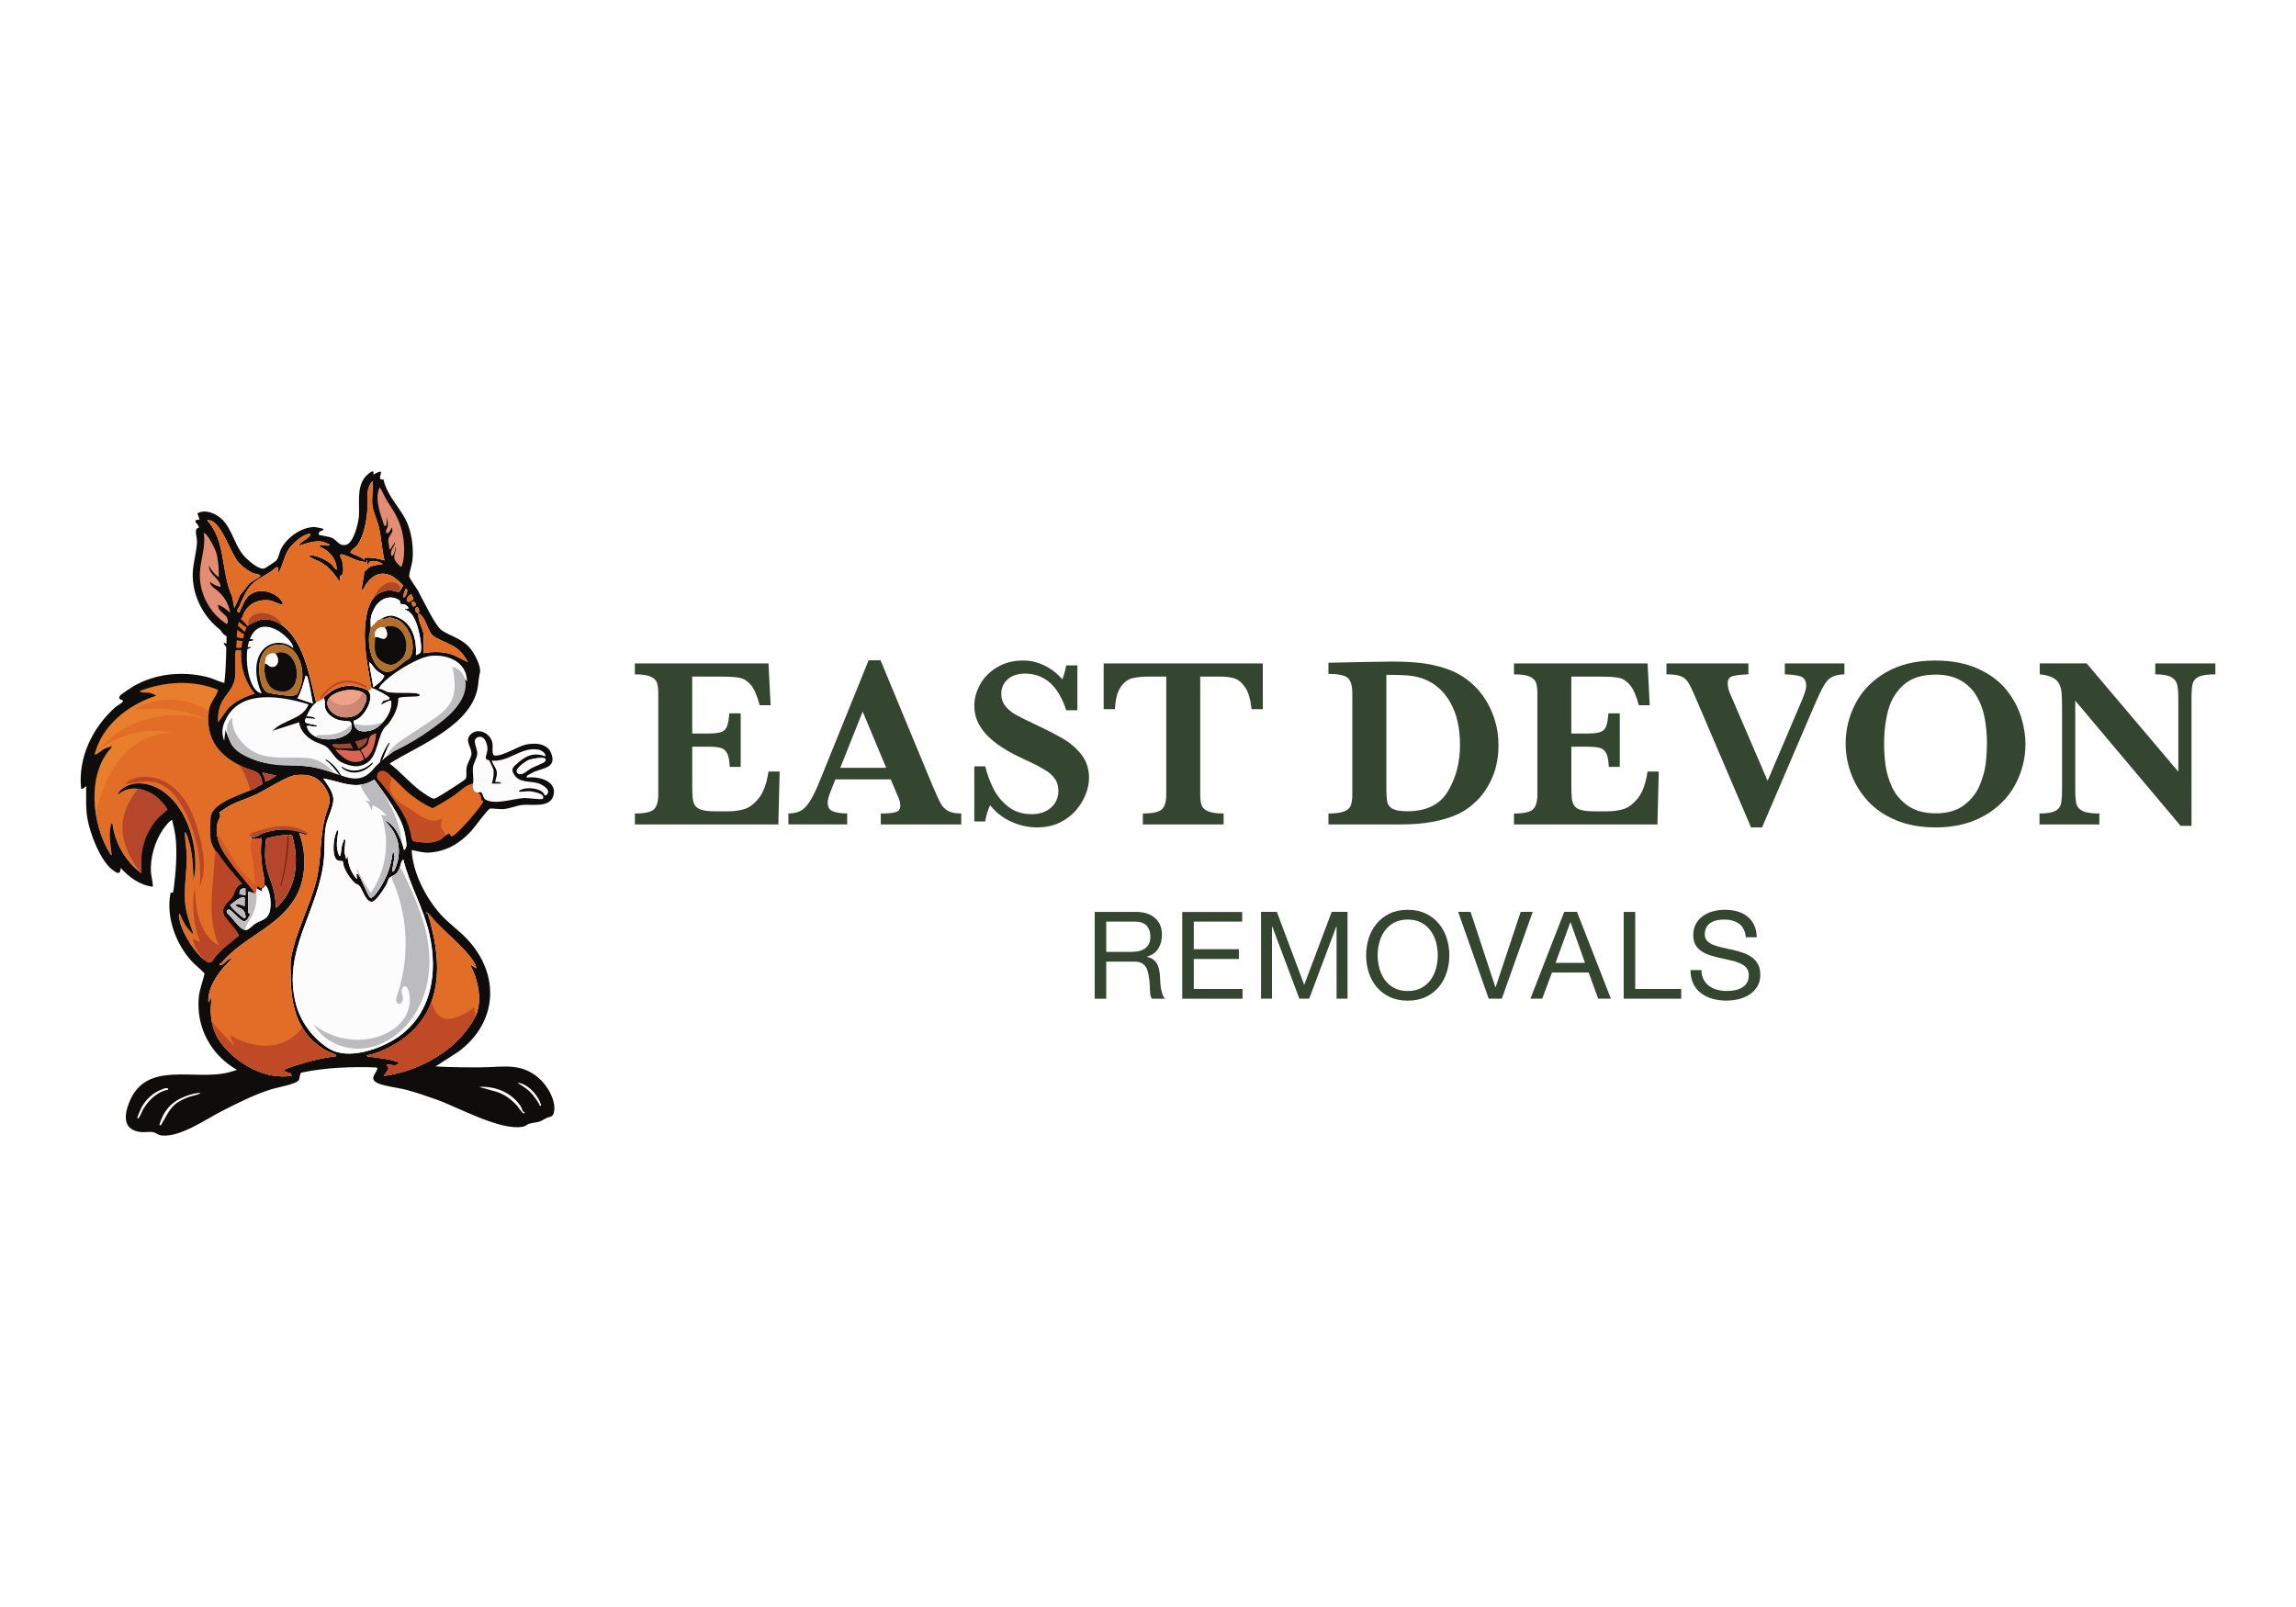 <?xml version="1.0" encoding="UTF-8"?>
<svg xmlns="http://www.w3.org/2000/svg" xmlns:xlink="http://www.w3.org/1999/xlink" id="u" data-name="Challenger" width="720" height="504" viewBox="0 0 1000 700">
  <defs>
    <clipPath id="x">
      <path d="M61.65,379.73c0,.17.95.64-.18.55-6.81-5.12-11.39-13.02-12.44-21.53-.99-.09-.6,0-.73.56-.97,4.01-.19,8.34.27,12.35.07.58.34,1.3-.45.44-8.15-12.89-10.49-34.83.54-46.57.07-.97-.15-.38-.64-.26-.68.17-1.58.45-2.22.75-1.74.83-2.85,2.36-4.57,2.67,3.3-12.83,14.54-21.59,26.72-25.61.34-.46-2.87-1.32-3.24-1.39-.43-.08-4.53.17-3.44-.83,10.89-4.04,22.88-4.79,33.77-.36-.91,3.14-3.57,5.55-4.04,9.11-1.6,12.19,4.46,19.79,15.1,24.55,4.27,1.91,7.89,1.28,8.2,7.48-1.18.23-2.03,1.07-3.04,1.6-5.21,2.68-18.04,5.87-19.38,12.16-.3,1.37-.36,8.41-.17,9.86.81,6.51,9.82,14.31,13.37,19.66-3.42.95-2.89,3.58-3.92,5.74-.83,1.75-4.69,3.52-4.65,6.52.02,1.69,8.12,9.51,7.43,10.53-3.62,2.31-6.9,5.43-9.81,8.57-1.55,1.68-1.6,3.95-4.24,2.4-4.87-2.87-11.05-13.1-11.79-18.64-.06-.44-.48-1.93.26-1.93,1.34,3.22,3.15,6.73,5.94,8.9-1.54-4.67-3.35-9.32-3.71-14.29-.47-6.57.84-13.18.76-19.69-.05-3.38-.85-7.13-.76-10.55.58.17.93,1.48,1.12,2.03,2.23,6.32,2.39,12.85,2.58,19.5l.75-5c.83-12.35-4.1-28.27-15.12-35.01-4.6-2.81-10.9-4.05-15.75-1.05-.87.54-3,2.19-2.73,3.2,4.87-4.24,10.94-2.87,15.95.38,1.15.75,5.8,5.24,5.23,6.3-.23.44-3.63,2.84-4.51,3.87-2.74,3.2-6.47,10.68-6.47,14.88,0,2.71-.13,5.47,0,8.16h0Z" style="fill: none;"/>
    </clipPath>
    <clipPath id="y">
      <path d="M172.76,354.17c1.98,3.46,3.31,6.64,3.89,10.76.24,1.71.95,4.29-.68,5.33-1.15-4.74-3.66-11.15-8.54-12.99,1.39,1.58,2.96,3.22,4.01,5.08,2.28,4.07,2.73,7.88,1.83,12.45-.08.41-1.48,5.81-2.5,4.74l1.11-6.49-.74-3.16c-.46,5.76-2.1,10.98-5.04,15.93-.66,1.11-3.42,5.6-4.75,5.2-1.08-.32-4.11-9.09-5.42-10.19s-.17,1.61-.56,2.05c-2.41-2.8-3.89-6.29-3.9-10.02l-.73,1.48c.03-.98-.55-1.96-.65-2.87-.15-1.36.47-5.45.28-5.65-.68-.71-.75.59-.84.81-.93,2.06-.74,3.22-1.11,5.22-.06.34-.15,1.11-.64,1.01-1.73-3.82-.91-7.2-.38-11.13-.96-.17-.66.17-.91.74-1.2,2.63-2.03,9.59,0,11.87.92,1.03,2.56.6,2.75.78.11.1.38,2.04.7,2.83,1,2.41,2.76,5.07,4.71,6.8.43.38,1.18.41,1.69.91,1.52,1.51,2.74,6.95,5.43,7.17,1.9.15,5.59-5.84,6.5-7.45.45-.79.79-2.4,1.24-2.85,1.27-1.31,2.85-.8,4.33-3.83.68-1.4.68-3.36,1.79-4.33,2.77,11.1,8.78,21.1,11.33,32.28,3.85,16.84,1.22,34.91-13.8,45.21-7.47,5.12-21.66,10.13-29.96,4.84-6.76-4.3-12.11-11.32-14.22-19.17-6.32-23.47,10.05-40.98,12.14-63.36.44-4.75,0-9.69.85-14.37.71-3.9,3.66-8.72,3.21-12.32-.37-2.93-2.7-6.06-4.42-8.38,7.92,1.33,14.46,5.45,22.28.53,3.48,4.71,6.87,9.46,9.78,14.54h0Z" style="fill: none;"/>
    </clipPath>
    <clipPath id="z">
      <path d="M161.37,349.19l-2.33-.62c1.23,1.14,2.16,2.6,2.69,4.19l.66-2.01c2.31,1.03,4.38,2.59,6.01,4.53l-2.34-.33c3.95,11.19,2.21,24.24-4.56,33.99-2.45-3.5-4.55-7.25-6.24-11.17.97,5.06,3.18,9.86,6.38,13.9,2.3-2.17,4.21-4.73,5.63-7.55.54-1.07,1.06-2.24,2.05-2.93.55-.38,1.2-.58,1.79-.9,1.83-1.03,2.7-3.18,3.2-5.22,1.94-7.93-.32-16.14-3.81-23.29-1.33-2.73-8.65-18.52-13.21-12.25-1.84,2.52,2.81,7.61,4.08,9.68h0Z" style="fill: none;"/>
    </clipPath>
    <clipPath id="aa">
      <path d="M110.64,389.2c-.08-1.66-1.47-3.14-2.45-4.42-5.65-7.41-16.01-16.04-13.42-26.47.41-1.64,1.92-2.5.65-4.36,1.67-1.01,3.11-2.19,4.87-3.12,3.49-1.83,7.62-3.05,11.22-4.73,4.45-2.08,13.38-8.1,17.5-8.48,5.52-.51,9.62.68,12.62,5.55,3.59,5.81,1.34,7.37-.09,12.92-2.37,9.17-1.5,17.78-3.62,26.82-2.69,11.5-9.18,22.89-11.17,34.48-.35,2.03-.18,5.43-.16,7.63.13,13.54,2.92,25.41,15.33,32.54,1.15.66,2.75,1.07,3.86,1.71.4.23.64-.05.48.82-3.52.43-7.04,1.11-10.47,1.97-1.04.26-12.46,3.43-12.17,4.16.77,1.36,3.25.62,3.34,2.41-11.47,1.7-23.22-4.98-30.25-13.72-4.73-5.87-5.82-13.91-4.26-21.16l-1.67,2.97c-.51-7.29,5.22-14.33,10.21-19.12-1.65-.43-3.16,2.34-4.66,2.77-.65.18-.75-.42-.53-.72.02-.03.46.05.73-.28,9.65-11.49,24.8-15.36,32.36-28.8,4.56-8.1,4.67-19.11,1.42-27.71.29-.29,2.72,1.32,3.34.56-4.72-3.15-13.01-2.37-18.27-.83-2.14.62-3.67,2.3-5.85,2.13-.04.8-.15.7.56.76.99.09,2.83-.23,3.89-.39-.93,6.36-.14,12.82,1.26,19.06-.21.73-.47,2.52-1.38,2.43s-1.67-1.74-2.1.41c-.14.68.07,2.08-1.11,2.23h0Z" style="fill: none;"/>
    </clipPath>
    <clipPath id="ab">
      <path d="M188.81,400.47c4.84,5.4,13.63,12.43,17.16,17.9.52.8,1.66,2.66,1.36,3.48-.62-.38-1.62-1.75-2.41-1.3,3.1,5.69,4.81,13.42,3.07,19.77-1.29,4.72-7.08,11.7-10.79,14.91-8.19,7.06-19.01,11.94-29.76,13.38-.34-.33,1.72-2.36,1.79-3.22.05-.64-.88-.88-.68-1.6,1.83-.25,3.69.99,5.18-.56-.02-1.59-10.72-2.65-12.32-2.89-.44-.07-1.8-.09-1.78-.63,3.81-.59,7.33-2.16,10.7-3.95,20.32-10.82,22.93-30.55,17.76-51.42-.42-1.67-1.18-4.87-1.76-6.33-.19-.47-.87-.04-.73-.64,1.24.38,2.24,2.03,3.2,3.1h0Z" style="fill: none;"/>
    </clipPath>
    <clipPath id="ac">
      <path d="M152.53,314.27c.84.58.83,3.36-.13,4.42-4.15,4.61-17.03,5.05-18.76-2.42.97-.35,2.07.16,3.15.19.41.01,1.41.24,1.31-.38-1.03-.6-4.14-.79-4.83-1.3-.83-.62-.14-1.42,0-2.05l4.08.37c-.64-1.09-2.61-.92-3.71-1.11.77-2.15,2.18-4.51,4.08-5.94.85-.64,2.3-.97,3.34-1.85.75,1.2.19,2.66.54,4.1.67,2.68,3.58,4.68,6.13,5.38,1.07.3,4.59.46,4.79.6h0ZM170.39,305.32c-.99-.55-4.07,1.85-4.45,1.48l.76-1.28c.34-.66,3.3-.64,2.95-1.5-.38-.9-7.24-4.49-7.79-4.27-.09.03-.68,1.33-1.48,1.11,3.14,3.16-2.04,12.35-6.28,13.03.04,4.83,3.83,5.28,7.7,4.16,2.38-.68,4.58-2.81,6-4.77,1.73-2.38,2.79-4.96,2.61-7.97h0Z" style="fill: none;"/>
    </clipPath>
    <clipPath id="ad">
      <path d="M111.75,386.97l2.6,1.48c-1.05-2.08.86-1.18,1.12-2.97,2.44,2.47,2.97,9.28,1.75,12.33-1.13,2.86-3.73,3.07-5.96,4.43-1.11.68-3.05,2.85-4.14,2.86-2.58.05-6.12-5.88-8.18-7.39-.51-.8.04-1.7,1.05-1.43.66.18,4.12,4.09,5.61,4.8,1.99.96,2.74-1.83,3.55-3.2-.2-.28-.6.21-.68.14-.83-.79-.23-8.01-.42-9.59.91-.25,1.84.83,2.6.74,1.19-.15.97-1.54,1.11-2.23h0Z" style="fill: none;"/>
    </clipPath>
    <linearGradient id="ae" x1="142.55" y1="2402.96" x2="159.65" y2="2402.96" gradientTransform="translate(0 2710) scale(1 -1)" gradientUnits="userSpaceOnUse">
      <stop offset="0" stop-color="#d18c7a"/>
      <stop offset="1" stop-color="#c98472"/>
    </linearGradient>
  </defs>
  <g id="v" data-name="Challenger_BG">
    <rect y="0" width="1000" height="700" style="fill: #fff;"/>
  </g>
  <g id="w" data-name="c">
    <g>
      <g>
        <g>
          <g>
            <path d="M227.68,484.09c.03.06,1.22.22.6.86-.5.51-2.59-2.76-2.95-3.16-2.63-2.88-5.02-4.73-8.72-6.12l-7.98-2.22c7.2-.42,14.33,2.48,18.26,8.64.4.62.47,1.36.8,2.01h0Z" style="fill: #fcfcfc;"/>
            <path d="M73.8,474.44c-.19.15-.64.22-.83.26-1.48.29-2.89.89-4.17,1.68-2.59,1.6-4.71,3.96-6.3,6.55-.06.1-.12.2-.18.3-.21.35-1.88,4.67-2.53,3.96-.23-.25,1.58-4.32,1.93-4.94,1.3-2.35,3.14-4.41,5.36-5.92,1.11-.75,2.3-1.36,3.57-1.79.64-.22,1.29-.4,1.95-.52.28-.05.87-.19,1.11,0s.23.33.1.44h0Z" style="fill: #fcfcfc;"/>
            <path d="M235.71,481.61c-.99.21-.64-.26-.92-.73-1.73-2.88-3.1-4.75-5.79-6.84l-3.68-2.44c4.53.35,9.37,5.72,10.39,10.02h0Z" style="fill: #fcfcfc;"/>
            <path d="M82.98,476.78c-1.17.3-2.35.67-3.42,1.2-2.44,1.21-4.71,2.66-6.47,4.78-.85,1.02-1.56,2.15-2.16,3.34-.31.62-.58,1.26-.83,1.9-.1.27-.81,1.75-.66,1.97.43.62.81-.07,1.03-.46,3.57-6.22,4.43-8.92,11.6-11.6,1.69-.63,3.61-.77,5.2-1.67.09-.05-.91-.15-.99-.15-.67.07-1.34.22-1.99.38-.43.1-.87.21-1.3.32h0Z" style="fill: #fcfcfc;"/>
          </g>
          <g>
            <g>
              <path d="M61.65,379.73c0,.17.95.64-.18.55-6.81-5.12-11.39-13.02-12.44-21.53-.99-.09-.6,0-.73.56-.97,4.01-.19,8.34.27,12.35.07.58.34,1.3-.45.44-8.15-12.89-10.49-34.83.54-46.57.07-.97-.15-.38-.64-.26-.68.17-1.58.45-2.22.75-1.74.83-2.85,2.36-4.57,2.67,3.3-12.83,14.54-21.59,26.72-25.61.34-.46-2.87-1.32-3.24-1.39-.43-.08-4.53.17-3.44-.83,10.89-4.04,22.88-4.79,33.77-.36-.91,3.14-3.57,5.55-4.04,9.11-1.6,12.19,4.46,19.79,15.1,24.55,4.27,1.91,7.89,1.28,8.2,7.48-1.18.23-2.03,1.07-3.04,1.6-5.21,2.68-18.04,5.87-19.38,12.16-.3,1.37-.36,8.41-.17,9.86.81,6.51,9.82,14.31,13.37,19.66-3.42.95-2.89,3.58-3.92,5.74-.83,1.75-4.69,3.52-4.65,6.52.02,1.69,8.12,9.51,7.43,10.53-3.62,2.31-6.9,5.43-9.81,8.57-1.55,1.68-1.6,3.95-4.24,2.4-4.87-2.87-11.05-13.1-11.79-18.64-.06-.44-.48-1.93.26-1.93,1.34,3.22,3.15,6.73,5.94,8.9-1.54-4.67-3.35-9.32-3.71-14.29-.47-6.57.84-13.18.76-19.69-.05-3.38-.85-7.13-.76-10.55.58.17.93,1.48,1.12,2.03,2.23,6.32,2.39,12.85,2.58,19.5l.75-5c.83-12.35-4.1-28.27-15.12-35.01-4.6-2.81-10.9-4.05-15.75-1.05-.87.54-3,2.19-2.73,3.2,4.87-4.24,10.94-2.87,15.95.38,1.15.75,5.8,5.24,5.23,6.3-.23.44-3.63,2.84-4.51,3.87-2.74,3.2-6.47,10.68-6.47,14.88,0,2.71-.13,5.47,0,8.16h0Z" style="fill: #e16d26;"/>
              <g style="clip-path: url(#x);">
                <path d="M59.74,301.38c1.5,1.01,3.3,1.58,5.1,1.63-5.83,2.76-11.41,6.18-15.98,10.74-4.57,4.56-8.06,10.32-9.25,16.66,2.87-.53,5.62-1.73,7.96-3.48-4.15,2.89-6.38,7.94-6.99,12.97s.19,10.1.98,15.09c2.01-8.65,4.98-17.3,10.55-24.23,5.57-6.92,14.12-11.9,22.99-11.39-11.33-2.71-23.88.36-32.67,7.99,5.28-6.69,12.73-11.62,20.95-13.86,8.22-2.24,17.81-3.2,25.76-.12-4.3-2.9-10.19-3.67-15.32-4.4s-10.23,0-15.41.05c9.93-6.1,23.49-5.65,32.99,1.09.09-1.86,1.57-3.3,2.83-4.68.85-.94,1.77-2.15,1.91-3.45.15-1.43-.52-1.56-1.7-2.01-2.7-1.04-5.46-1.85-8.31-2.35-5.69-.99-11.58-.83-17.2.47-3.18.73-6.27,1.83-9.19,3.3h0Z" style="fill: #e97f2c;"/>
              </g>
            </g>
            <g>
              <path d="M102.47,283.79l1.16-16.23,6.86,2.3-5.42,13.93c-.36,6.77,1.67,13.15,5.94,18.37-4.37,1.3-8.75,3.29-11.87,6.69l-4.09,5.74c-.2-2.77.14-5.32,1.2-7.89,1.85-4.46,6.22-7.16,6.22-12.71v-10.21h0Z" style="fill: #e16d26;"/>
              <path d="M234.61,469.54c-7.88-6.72-15.35-4.7-24.67-4.62-6.76.06-13.5,0-20.24-.39l9.82-6.32c17.3-12.68,18.45-33.68,3.92-49.17-3.59-3.83-8.22-6.98-11.7-10.93-6.41-7.27-11.99-18.07-12.43-27.84,2.46.47,5.07,1.26,7.6,1.11,7.49-.46,13.47-4.06,18.39-9.45,1.4-1.52,7.02-9.38,8.14-9.69.7-.19,4.36.32,5.77.21,2.8-.21,5.61-1.52,8.21-1.81,4.24-.47,12.43,1.54,13.71-4.47,1.32-6.18-6.84-8.09-11.52-7.44-.32.05-.22-.69-.18-.74.11-.13,2.6-1.51,2.97-1.68,3.95-1.79,10.29-1.74,7.61-8.35-1.75-4.32-7.44-4.48-11.32-3.53-3.28.81-10.76,5.51-13.49,4.6-1.06-.36-.49-3.99-.7-5.25-.73-4.4-6.5-7.26-9.76-3.63-2.39,2.66.8,5.46.6,8.36-.11,1.61-1.86,3.87-2.16,6.04-.18,1.36.18,3.5-.29,4.54-.31.67-4.63,3.36-5.63,4.02-1.23.81-7.24,4.7-8.15,4.79-1.19.12-4.91-2.63-6.04-3.46-4.79-3.56-8.61-8.26-13.39-11.84,12.99-8.16,36.59-16.81,38.59-34.52.27-2.36.24-2.86.74-4.89.77-3.09-2.79-9.43-4.98-11.64-3.63-3.65-7.88-4.47-11.6-6.96-2.96-1.99-8.33-13.63-10.44-17.39-.66-1.17-3.79-5.42-3.77-6.2.06-1.9,1.3-5.15,1.47-7.48.36-4.79-.2-9.98-1.84-14.48-2.68-7.34-9.12-12.38-10.82-20.18-2.51.34-1.15-1.63-1.06-3.38-1.23-.14-2.1.71-3.15,1.11-.43-.03-.04-.97-.19-1.12-.75-.75-3.41,2-3.87,2.63-3.51,4.89-2.01,11.33-2.45,16.85-.24,3.03-2.3,11.84-5.77,12.41-3.12.51-3.52-2.01-6.1-3.13-1.13-.5-5.41-1.07-5.57-1.3-.19-.28.07-1.01.34-1.33.3-.36,2.25-.58,1.52-1.26-.15-.13-3.37-.78-3.89-.77-5.61.07-11.84,4.54-14.36,9.43-.89,1.72-1.07,4.13-2.37,5.42-.28.27-4.68,3.13-4.97,3.21-2.54.71-7.56-3.92-9.12-5.77-4.73-5.65-5.3-14.23-12.29-17.77-2.35-1.19-5.38-1.94-7.76-.44l.95,2.61-1.85.38c-.16,1.21,1.7,2.06,1.51,3.13-.05.3-.77.3-.95.57-.79,1.21.19,4.08.18,5.39-.06,4.36-1.76,9.62-1.87,14.09-.26,10.61,5.73,21.09,14.8,26.43-.3,7.1-.15,14.23-1.05,21.28-2.69-.77-5.1-2.07-7.85-2.73-10.82-2.54-22.34-1.37-31.97,4.28-.89.52-5.31,3.46-5.64,4.02-1.22,2.04,1.69,1.43,1.3,2.4-.33.8-2.56,1.9-3.34,2.6-9.93,8.84-16.26,21.98-14.87,35.46,1.06.26,1.44-.7,2.22-1.11.06,4.76-.28,9.41.54,14.12,1.12,6.45,5.54,18.18,10.79,22.24,1.81,1.4,3.59,2.71,3.7-.73,3.65,4.03,8.36,7.51,13.92,8.16.4-.43-.67-5.14-.74-6.13-.4-6.43,1.66-13.54,5.26-18.85.4-.58,3.32-4.5,4.01-3.97.55,2.38,1.16,4.85,1.44,7.29.8,6.92.11,15.23-.74,22.18-.05.36-.32,1.97-.4,2.03-.2.19-.98-.16-1.06.27-1.99,10.23,2.16,21.66,8.92,29.3,1.81,2.04,4.06,3.63,5.9,5.64-.66,3.48-2.16,6.79-2.5,10.35-1.22,13.23,5.28,25.17,16.65,31.69l-3.26,1c-15.14,4.04-36.24-5.51-43.68,13.11-2.38,5.96-2.73,12.19,5.2,12.98,1.65.16,3.6-.24,5.17.02,1.24.2,2,1.28,3.73,1.46,8.06.87,19.09-6.97,26.16-10.58,6.88-3.51,14.24-7.26,21.62-9.55,2.53-.79,10.45-2.14,11.8-3.79.86-1.05.34-2.92,1.36-3.47,10.72-2.23,21.61-2.63,32.54-2.24.35.15.56.22.45.7-.46,1.91-3.63,4.08-.11,6,2.53,1.38,9.59,2.19,12.88,3.08,4.4,1.19,8.89,2.71,13.18,4.26,9.98,3.59,27.38,13.5,37.39,11.8,1.23-.21,2.03-1.11,2.77-1.31,4.12-1.05,3.4-.07,7.55-2.48,1.06-.62,2.59-.24,3.15-2.05,1.56-5.06-2.76-12.23-6.51-15.43h0ZM62.32,483.22c-.21.35-1.88,4.67-2.53,3.96-.23-.25,1.58-4.32,1.93-4.94,1.24-2.24,2.97-4.22,5.06-5.71,1.05-.75,2.19-1.37,3.39-1.83.75-.29,1.71-.82,2.54-.7.34.05.81.32.48.66-.14.14-.85.17-1.05.24-.38.1-.75.23-1.11.37-2.87,1.11-5.26,3.24-7.13,5.65-.57.74-1.09,1.51-1.57,2.31ZM82.06,477.9c-7.16,2.69-8.03,5.38-11.6,11.6-.22.39-.6,1.07-1.03.46,1.58-5.44,4.54-9.43,9.78-11.75,1.13-.5,1.65-.73,2.46-1.01.05-.02.64-.21,1.31-.41.43-.13,4.26-1.15,4.28-.56-1.59.9-3.51,1.03-5.2,1.67h0ZM237.19,331.85c-.38.42-4.74,2.16-5.81,2.73-1.33.71-3.67,2.99-5.05,2.61-3.91-1.07,2.28-5.4,3.81-6.07,1.32-.58,6.61-1.54,7.43-.55.24.28-.05.95-.38,1.29ZM183.01,284.34c-.17.21-1.65,1.15-1.85.93.42-5.95-1.15-13.05-6.92-15.91-3.26-1.61-4.7-1.67-7.93-.05,1.15.83,2.4-.33,3.53-.32.45,0,2.63.66,3.14.88,5.32,2.25,9,12.26,5.23,17.09-4.23,1.81-7.57,8.19-12.45,4.61-3.95-2.89-5.44-9.98-4.98-14.62.12-1.21.75-2.2.71-3.57-.11-3.73-.32-4.91,1.66-8.55,1.96-3.61,6.16-5.87,10.1-3.77,1.86.99.75,1.85.85,1.93.3.21,2.97-.15,3.71,1.68.44,1.07-1.6.08-1.48.92,3.21.67,4.83,4.93,5.67,7.88.58,2.03,2.18,9.45,1,10.86h0ZM167.42,294.39c-.94,2.2-2.95,3.64-4.82,4.99l-1.86-10.76c.48-.5,2.44,2.66,2.96,3.16,1.09,1.05,2.56,1.66,3.71,2.61h0ZM182.49,265.61c.28.89-.15,1.03-.22,1.48,3.3,1.9,3.54,6.79,5.94,9.47,1.56,1.75,7.8,3.73,10.37,5.59,2.23,1.61,3.91,3.87,5.22,6.28l-5.94-2.97c-4.26-1.71-8.89-1.75-13.35-.93v-7.61c0-3.14-2.74-6.23-2.23-9.84-.13-.07-.47,0-.73-.19-1.61-1.16.1-3.98.95-1.3h0ZM179.68,264.12c-.24-.91-.86-2.01.55-2.22,1.11,1.04,1.4,2.38-.55,2.22ZM179.29,258.93c-.07.64.83,1.51.72,2-.07.3-1.64,1.36-1.96,1.3-1.92-.34-.15-3.4,1.24-3.3h0ZM176.88,256.33c1.24.47-.17,3.36-.56,3.71-1.46,1.29.07-3.61.56-3.71ZM155.85,237.15c2.59-3.75,3.83-10.29,4.14-14.78.3-4.28-.97-9.33,2.23-12.8.36,3.38-.48,7.68,0,10.95.38,2.55,2.24,6.59,2.86,9.39,1.03,4.67,1.26,9.51,2.34,14.17-2.79-.77-5.6-1.36-8.53-1.11l-.18,1.11c-.54-1.37-5.98-2.85-6.13-3.52.77-1.46,2.28-1.95,3.28-3.4h0ZM90.22,226.64c.81-.11,1.34.02,2.07.34,4.33,1.89,8.04,13.19,11.06,17.34,1.46,2.01,4.71,4.46,7.02,5.41.57.23,3.65.46,2.86,1.4-.26.32-3.73,2.18-4.69,3.11-1.36,1.32-2.32,3.4-3.83,4.6l-2.61,6.03-1.01-5.12c-4.96-10.64-2.52-23.96-10.87-33.1h0ZM102.47,294v-8.61c0-.19,0-.39,0-.58-.01-.46.11-.87.19-1.32.38-2.04.4-4.13.48-6.2.06-1.6.17-3.21.51-4.78.15-.71.31-1.67.71-2.3.38-.58.92-1.04,1.24-1.69.03-.06.07-.1.11-.14,0-.02,0-.03,0-.05,1.88-5.14,6.48-7.47,11.8-6.79,1.11.14,4.91,1.91,5.18,1.87,1.39-.24-.8-2.61-1.14-2.93-3.18-3.03-8.84-4.22-12.58-1.52-2.36,1.71-3.14,4.63-4.46,7.06-.28.52.03.91-.93.73-.57-1.36.49-2.09.58-2.33,1.09-2.94,3.2-7.47,5.36-9.73,2.87-2.99,7.65-4.52,10.64-7.55l.87-.06.19,2.59c1.95-3.23,2.41-7.18,4.48-10.37,1.53-2.36,5.51-5.88,8.22-6.62.48-.13,1.39-.42,1.21.47-1.42,1.95-3.94,2.53-5.19,4.64,3.46-1.07,6.82-2.42,10.55-1.83.3.05,2.7.99,2.81,1.09,1.1,1.13-2.73.34-3.15.36-2.74.15,1.11,1.67,1.64,2.07,2.82,2.15,4.9,4.96,4.84,8.69-.97-.56-1.73-1.95-2.51-2.6-2.01-1.67-5.89-3.49-8.48-3.67-.41-.03-1.22-.21-.88.51.23.48,4.02,1.95,4.94,2.49,3.4,2,5.81,4.78,7.87,8.09.96.48.33-1.65.64-2.15.11-.18.76-.16.96-.68.61-1.62.22-4.04-.11-5.71-.15-.76-1.6-3.05-.38-2.97,1.9.13,5.63,2.34,7.89,2.88.45.11,2.61.53,2.83.5.42-.05-.03-.94.59-.77v1.85c.66-.01.46-.98,1.11-1.3,1.34-.67,4.46-.02,5.57,1.12-1.77.23-3.6.33-5.27,1.05-1.44.62-1.52,1.56-2.82,2.18.07,1.97-.54,3.79-.79,5.71-.1.76-.57,1.89.15,2.38,2.66-5.16,6.59-9.19,12.83-6.14.82.4,4.65,3.5,4.76,4.16.03.19-1.52,2.73-1.69,2.76-.79.12-2.99-.84-4.38-.78-1.23.05-3.73.89-4.78,1.56-3.75,2.39-4.91,7.83-5.44,12.01-1.22,9.76.88,19.59,2.59,29.13.55-.22,7.42,3.37,7.79,4.27.36.85-2.61.84-2.95,1.5l-.76,1.28c.38.36,3.46-2.03,4.45-1.48.19,3.01-.88,5.59-2.61,7.97-1.42,1.95-3.62,4.08-6,4.77-3.87,1.11-7.66.67-7.7-4.16,4.24-.68,9.43-9.86,6.28-13.03-1.11-1.12-6.61-2.3-8.3-2.2-4.8.3-7.06,1.83-10.62,4.63-.37.3-.32.85-.38.91.75,1.2.19,2.66.54,4.1.67,2.68,3.58,4.68,6.13,5.38,1.07.3,4.59.46,4.79.6.84.58.83,3.36-.13,4.42-4.15,4.61-17.03,5.05-18.76-2.42.97-.35,2.07.16,3.15.19.41.01,1.41.24,1.31-.38-1.03-.6-4.14-.79-4.83-1.3-.83-.62-.14-1.42,0-2.05.08-.34.3-.54.37-.75.77-2.15,2.18-4.51,4.08-5.94-2.76-11.05-5.59-28.93-16.58-34.81-4.89-2.62-8.22-1.7-12.69.95-.04.04-.07.07-.11.11-1.34,1.29-1.75,2.94-2.16,4.68-.23,1-.46,2.01-.65,3.01.05.26-.02.6-.17.94-.15.94-.26,1.89-.29,2.85-.36,6.77,1.67,13.15,5.94,18.37-4.37,1.3-8.75,3.29-11.87,6.69l-4.09,5.74c-.2-2.77.14-5.32,1.2-7.89,1.85-4.46,6.22-7.16,6.22-12.71v-.03ZM143.36,308.78c-3.23-5.22,3.97-7.8,8.02-8.18,2.52-.24,8.22.16,8.28,3.41.03,1.75-1.77,5.09-3.01,6.31-3.48,3.42-10.7,2.66-13.29-1.54h0ZM114.35,336.49c1.93.51,3.91,1.18,5.94,1.11-.45.83-4.28,3.14-4.82,2.6.25-1.46-.95-2.38-1.11-3.71ZM116.69,301.68c-3.03-.96-3.98-8.27-3.84-11.04.25-4.89,2.66-9.44,8-9.82,8.62-.6,12.18,10.06,10.38,17.07-.23.89-1.24,3.81-1.77,4.36-.29.3-1.52.76-1.96.82-1.75.24-9.01-.81-10.81-1.39ZM132.9,295.1c.12-.41.13-1.15.75-.54.71.71,2.3,10.18,2.6,11.87l-6.68-2.23c1.75-3.04,2.37-5.83,3.33-9.1h0ZM78.08,400.04c-.06-.44-.48-1.93.26-1.93,1.34,3.22,3.15,6.73,5.94,8.9-1.54-4.67-3.35-9.32-3.71-14.29-.46-6.57.84-13.18.76-19.69-.05-3.38-.85-7.13-.76-10.55.58.17.93,1.48,1.12,2.03,2.23,6.32,2.39,12.85,2.58,19.5l.75-5c.83-12.35-4.1-28.27-15.12-35.01-4.6-2.81-10.9-4.05-15.75-1.05-.87.54-3,2.19-2.73,3.2,4.87-4.24,10.94-2.87,15.95.38,1.15.75,5.8,5.24,5.23,6.3-.23.44-3.63,2.84-4.51,3.87-2.74,3.2-6.47,10.68-6.47,14.88,0,2.71-.13,5.47,0,8.16,0,.17.03.56-.18.55-6.81-5.12-11.39-13.02-12.44-21.53-.99-.09-.6,0-.73.56-.97,4.01-.19,8.34.27,12.35.07.58.34,1.3-.45.44-8.15-12.89-10.49-34.83.54-46.57.07-.97-.15-.38-.64-.26-.68.17-1.58.45-2.22.75-1.74.83-2.85,2.36-4.57,2.67,3.3-12.83,14.54-21.59,26.72-25.61.34-.46-2.87-1.32-3.24-1.39-.43-.08-4.53.17-3.44-.83,10.89-4.04,22.88-4.79,33.77-.36-.91,3.14-3.57,5.55-4.04,9.11-1.6,12.19,4.46,19.79,15.1,24.55,4.27,1.91,7.89,1.28,8.2,7.48-1.18.23-2.03,1.07-3.04,1.6-5.21,2.68-18.04,5.87-19.38,12.16-.3,1.37-.36,8.41-.17,9.86.81,6.51,9.82,14.31,13.37,19.66-3.42.95-2.89,3.58-3.92,5.74-.83,1.75-4.69,3.52-4.65,6.52.02,1.69,8.12,9.51,7.43,10.53-3.62,2.31-6.9,5.43-9.81,8.57-1.55,1.68-1.6,3.95-4.24,2.4-4.87-2.87-11.05-13.1-11.79-18.64h0ZM106.55,394.76c-1.42-.66-2.46-.96-4.08-.74.89,1.62,2.89,1.26,3.87,2.99.32.57,1.24,3.18.03,2.94-.95-.18-6.13-4.96-6.12-5.75,1.03-.75,5.07-4.39,6.32-3.16.14.14-.1,3.09,0,3.71h0ZM106.93,389.94l-2.6-.37c-.15-1.97.63-2.75,2.6-2.6v2.97h0ZM146.27,460.08c-3.52.43-7.04,1.11-10.47,1.97-1.04.26-12.46,3.43-12.17,4.16.77,1.36,3.25.62,3.34,2.41-11.47,1.7-23.22-4.98-30.25-13.72-4.73-5.87-5.82-13.91-4.26-21.16l-1.67,2.97c-.51-7.29,5.22-14.33,10.21-19.12-1.65-.43-3.16,2.34-4.66,2.77-.65.18-.75-.42-.53-.72.02-.03.46.05.73-.28,9.65-11.49,24.8-15.36,32.36-28.8,4.56-8.1,4.67-19.11,1.42-27.71.29-.29,2.72,1.32,3.34.56-4.72-3.15-13.01-2.37-18.27-.83-2.14.62-3.67,2.3-5.85,2.13-.04.8-.15.7.56.76.99.09,2.83-.23,3.89-.39-.88,5.99-.05,11.94,1.1,17.82.13.65.23,1.68.01,2.32-.17.49-.6,1.42-1.24,1.35-.86-.09-1.67-1.74-2.1.41l2.6,1.48c-1.05-2.08.86-1.18,1.12-2.97,2.44,2.47,2.97,9.28,1.75,12.33-1.13,2.86-3.73,3.07-5.96,4.43-1.11.68-3.05,2.85-4.14,2.86-2.58.05-6.12-5.88-8.18-7.39-.51-.8.04-1.7,1.05-1.43.66.18,4.12,4.09,5.61,4.8,1.99.96,2.74-1.83,3.55-3.2-.2-.28-.6.21-.68.14-.83-.79-.23-8.01-.42-9.59.91-.25,1.84.83,2.6.74-.08-1.66-1.47-3.14-2.45-4.42-5.65-7.41-16.01-16.04-13.42-26.47.41-1.64,1.92-2.5.65-4.36,1.67-1.01,3.11-2.19,4.87-3.12,3.49-1.83,7.62-3.05,11.22-4.73,4.45-2.08,13.38-8.1,17.5-8.48,5.52-.51,9.62.68,12.62,5.55,3.59,5.81,1.35,7.37-.09,12.92-2.37,9.17-1.5,17.78-3.62,26.82-2.69,11.5-9.18,22.89-11.17,34.48-.35,2.03-.18,5.43-.16,7.63.13,13.54,2.92,25.41,15.33,32.54,1.15.66,2.75,1.07,3.86,1.71.4.23.64-.05.48.82h0ZM119.43,388.75c-1.24-5.63-3.85-9.72-3.99-16.05-.03-1.06.21-6.35.44-7.02.2-.6.92-.65,1.42-.8,1.44-.42,9.19-1.92,9.95-.84.15.21,1.06,4.34,1.15,4.97,1.46,9.97-.6,19.57-8.12,26.5-.26-2.26-.37-4.53-.86-6.75h0ZM143.14,456.69c-6.76-4.3-12.11-11.32-14.22-19.17-6.32-23.47,10.05-40.98,12.14-63.36.44-4.75,0-9.69.85-14.37.71-3.9,3.66-8.72,3.21-12.32-.37-2.93-2.7-6.06-4.42-8.38,7.92,1.33,14.46,5.45,22.28.53,3.48,4.71,6.87,9.46,9.78,14.54,1.98,3.46,3.31,6.64,3.89,10.76.24,1.71.95,4.29-.68,5.33-1.15-4.74-3.66-11.15-8.54-12.99,1.39,1.58,2.96,3.22,4.01,5.08,2.28,4.07,2.73,7.88,1.83,12.45-.08.41-1.48,5.81-2.5,4.74l1.11-6.49-.74-3.16c-.46,5.76-2.1,10.98-5.04,15.93-.66,1.11-3.42,5.6-4.75,5.2-1.08-.32-4.11-9.09-5.42-10.19-1.36-1.14-.17,1.61-.56,2.05-2.41-2.8-3.89-6.29-3.9-10.02l-.73,1.48c.03-.98-.55-1.96-.65-2.87-.15-1.36.47-5.45.28-5.65-.68-.71-.75.59-.84.81-.93,2.06-.74,3.22-1.11,5.22-.06.34-.15,1.11-.64,1.01-1.73-3.82-.91-7.2-.38-11.13-.96-.17-.66.17-.91.74-1.2,2.63-2.03,9.59,0,11.87.92,1.03,2.56.6,2.75.78.11.1.38,2.04.7,2.83,1,2.41,2.76,5.07,4.71,6.8.43.38,1.18.41,1.69.91,1.52,1.51,2.74,6.95,5.43,7.17,1.9.15,5.59-5.84,6.5-7.45.45-.79.79-2.4,1.24-2.85,1.28-1.31,2.85-.8,4.33-3.83.68-1.4.68-3.36,1.79-4.33,2.77,11.1,8.78,21.1,11.33,32.28,3.85,16.84,1.22,34.91-13.8,45.21-7.47,5.12-21.66,10.13-29.96,4.84h0ZM167.42,468.62c-.34-.33,1.72-2.36,1.79-3.22.05-.64-.88-.88-.68-1.6,1.83-.25,3.69.99,5.18-.56-.02-1.59-10.72-2.65-12.32-2.89-.44-.07-1.8-.09-1.78-.63,3.81-.59,7.33-2.16,10.7-3.95,20.32-10.82,22.93-30.55,17.76-51.42-.42-1.67-1.18-4.87-1.76-6.33-.19-.47-.87-.04-.73-.64,1.24.38,2.24,2.03,3.2,3.1,4.84,5.4,13.63,12.43,17.16,17.9.52.8,1.66,2.66,1.36,3.48-.62-.38-1.62-1.75-2.41-1.3,3.1,5.69,4.81,13.42,3.07,19.77-1.29,4.72-7.08,11.7-10.79,14.91-8.19,7.06-19.01,11.94-29.76,13.38h0ZM228.29,484.95c-.5.51-2.59-2.76-2.95-3.16-2.63-2.88-5.02-4.73-8.72-6.12l-7.98-2.22c7.2-.42,14.33,2.48,18.26,8.64.4.62.47,1.36.8,2.01.03.06,1.22.22.6.86h0ZM234.79,480.87c-1.73-2.88-3.1-4.75-5.79-6.84l-3.68-2.44c4.53.35,9.37,5.72,10.39,10.02-.99.21-.64-.26-.92-.73h0Z" style="fill: #0f0c0c;"/>
              <g>
                <path d="M172.76,354.17c1.98,3.46,3.31,6.64,3.89,10.76.24,1.71.95,4.29-.68,5.33-1.15-4.74-3.66-11.15-8.54-12.99,1.39,1.58,2.96,3.22,4.01,5.08,2.28,4.07,2.73,7.88,1.83,12.45-.08.41-1.48,5.81-2.5,4.74l1.11-6.49-.74-3.16c-.46,5.76-2.1,10.98-5.04,15.93-.66,1.11-3.42,5.6-4.75,5.2-1.08-.32-4.11-9.09-5.42-10.19s-.17,1.61-.56,2.05c-2.41-2.8-3.89-6.29-3.9-10.02l-.73,1.48c.03-.98-.55-1.96-.65-2.87-.15-1.36.47-5.45.28-5.65-.68-.71-.75.59-.84.81-.93,2.06-.74,3.22-1.11,5.22-.06.34-.15,1.11-.64,1.01-1.73-3.82-.91-7.2-.38-11.13-.96-.17-.66.17-.91.74-1.2,2.63-2.03,9.59,0,11.87.92,1.03,2.56.6,2.75.78.11.1.38,2.04.7,2.83,1,2.41,2.76,5.07,4.71,6.8.43.38,1.18.41,1.69.91,1.52,1.51,2.74,6.95,5.43,7.17,1.9.15,5.59-5.84,6.5-7.45.45-.79.79-2.4,1.24-2.85,1.27-1.31,2.85-.8,4.33-3.83.68-1.4.68-3.36,1.79-4.33,2.77,11.1,8.78,21.1,11.33,32.28,3.85,16.84,1.22,34.91-13.8,45.21-7.47,5.12-21.66,10.13-29.96,4.84-6.76-4.3-12.11-11.32-14.22-19.17-6.32-23.47,10.05-40.98,12.14-63.36.44-4.75,0-9.69.85-14.37.71-3.9,3.66-8.72,3.21-12.32-.37-2.93-2.7-6.06-4.42-8.38,7.92,1.33,14.46,5.45,22.28.53,3.48,4.71,6.87,9.46,9.78,14.54h0Z" style="fill: #fcfcfc;"/>
                <g style="clip-path: url(#y);">
                  <g>
                    <path d="M161.37,349.19l-2.33-.62c1.23,1.14,2.16,2.6,2.69,4.19l.66-2.01c2.31,1.03,4.38,2.59,6.01,4.53l-2.34-.33c3.95,11.19,2.21,24.24-4.56,33.99-2.45-3.5-4.55-7.25-6.24-11.17.97,5.06,3.18,9.86,6.38,13.9,2.3-2.17,4.21-4.73,5.63-7.55.54-1.07,1.06-2.24,2.05-2.93.55-.38,1.2-.58,1.79-.9,1.83-1.03,2.7-3.18,3.2-5.22,1.94-7.93-.32-16.14-3.81-23.29-1.33-2.73-8.65-18.52-13.21-12.25-1.84,2.52,2.81,7.61,4.08,9.68h0Z" style="fill: #bcbcbf;"/>
                    <g style="clip-path: url(#z);">
                      <path d="M172.88,433.74c-.43,1.24-.64,3.05.61,3.45,1.21.38,2.14-1.24,2-2.5s-.79-2.5-.51-3.74c.2-.87,1.21-1.66,1.96-1.18.3.19.48.53.62.85,1.88,4.29.92,9.5-1.79,13.33-2.71,3.82-6.96,6.35-11.45,7.72-9.36,2.86-20.08.75-27.66-5.45,4.22,7.55,13.54,11.47,22.12,10.41,8.58-1.07,16.24-6.57,21.12-13.7,8.47-12.39,8.62-27.54,4.43-41.53-1.52-5.08-3.53-10-5.71-14.83-1.09-2.42-2.2-4.83-3.37-7.21-.75-1.52-.89-1.58-2.12-.42-.8.75-1.69,1.53-2.15,2.56-.66,1.48.51,3.14,1.04,4.51,1.42,3.67,2.52,7.47,3.29,11.34,1.54,7.73,1.78,15.72.68,23.53-.21,1.53-.48,3.06-.8,4.57-.16.77-.34,1.53-.52,2.29-.09.38-.19.76-.29,1.13-.43,1.62-.93,3.25-1.48,4.84h-.01Z" style="fill: #bcbcbf;"/>
                    </g>
                  </g>
                </g>
              </g>
              <g>
                <path d="M110.64,389.2c-.08-1.66-1.47-3.14-2.45-4.42-5.65-7.41-16.01-16.04-13.42-26.47.41-1.64,1.92-2.5.65-4.36,1.67-1.01,3.11-2.19,4.87-3.12,3.49-1.83,7.62-3.05,11.22-4.73,4.45-2.08,13.38-8.1,17.5-8.48,5.52-.51,9.62.68,12.62,5.55,3.59,5.81,1.34,7.37-.09,12.92-2.37,9.17-1.5,17.78-3.62,26.82-2.69,11.5-9.18,22.89-11.17,34.48-.35,2.03-.18,5.43-.16,7.63.13,13.54,2.92,25.41,15.33,32.54,1.15.66,2.75,1.07,3.86,1.71.4.23.64-.05.48.82-3.52.43-7.04,1.11-10.47,1.97-1.04.26-12.46,3.43-12.17,4.16.77,1.36,3.25.62,3.34,2.41-11.47,1.7-23.22-4.98-30.25-13.72-4.73-5.87-5.82-13.91-4.26-21.16l-1.67,2.97c-.51-7.29,5.22-14.33,10.21-19.12-1.65-.43-3.16,2.34-4.66,2.77-.65.18-.75-.42-.53-.72.02-.03.46.05.73-.28,9.65-11.49,24.8-15.36,32.36-28.8,4.56-8.1,4.67-19.11,1.42-27.71.29-.29,2.72,1.32,3.34.56-4.72-3.15-13.01-2.37-18.27-.83-2.14.62-3.67,2.3-5.85,2.13-.04.8-.15.7.56.76.99.09,2.83-.23,3.89-.39-.93,6.36-.14,12.82,1.26,19.06-.21.73-.47,2.52-1.38,2.43s-1.67-1.74-2.1.41c-.14.68.07,2.08-1.11,2.23h0Z" style="fill: #e16d26;"/>
                <g style="clip-path: url(#aa);">
                  <path d="M117.49,455.43c-6.06.48-12.12-1.48-17.37-4.53.6,1.57,1.2,3.15,1.8,4.72-3.3-3.55-6.6-7.1-9.9-10.65,1.2,7.47,5.79,14.23,12,18.57,6.2,4.34,13.9,6.34,21.47,6.14.4-.01.84-.04,1.15-.3.59-.48.36-1.51-.26-1.97s-1.42-.5-2.19-.52c1.11-1.52,3.1-2.07,4.92-2.51,6.45-1.56,12.9-3.12,19.36-4.67-1.13.28-3.79-1.36-4.79-1.87-1.61-.83-3.14-1.85-4.54-3s-2.61-2.4-3.71-3.78-1.81-3.28-2.96-4.35c-3.87,4.94-8.51,8.2-14.99,8.72h0Z" style="fill: #bf4a25;"/>
                </g>
              </g>
              <path d="M137.73,306.06c-2.76-11.05-5.59-28.93-16.58-34.81-4.96-2.66-8.32-1.68-12.9,1.07-.69-1.86-3.36-1.74-2.53-4,1.88-5.14,6.48-7.47,11.8-6.79,1.11.14,4.91,1.91,5.18,1.87,1.39-.24-.8-2.61-1.14-2.93-3.18-3.03-8.84-4.22-12.58-1.52-2.36,1.71-3.14,4.63-4.46,7.06-.28.52.03.91-.93.73-.57-1.36.49-2.09.58-2.33,1.09-2.94,3.2-7.47,5.36-9.73,2.87-2.99,7.65-4.52,10.64-7.55l.87-.06.19,2.59c1.95-3.23,2.41-7.18,4.48-10.37,1.53-2.36,5.51-5.88,8.22-6.62.48-.13,1.39-.42,1.21.47-1.42,1.95-3.94,2.53-5.19,4.64,3.46-1.07,6.82-2.42,10.55-1.83.3.05,2.7.99,2.81,1.09,1.1,1.13-2.73.34-3.15.36-2.74.15,1.11,1.67,1.64,2.07,2.82,2.15,4.9,4.96,4.84,8.69-.97-.56-1.73-1.95-2.51-2.6-2.01-1.67-5.89-3.49-8.48-3.67-.41-.03-1.22-.21-.88.51.23.48,4.02,1.95,4.94,2.49,3.4,2,5.81,4.78,7.87,8.09.96.48.33-1.65.64-2.15.11-.18.76-.16.96-.68.61-1.62.22-4.04-.11-5.71-.15-.76-1.6-3.05-.38-2.97,1.9.13,5.63,2.34,7.89,2.88.45.11,2.61.53,2.83.5.42-.05-.03-.94.59-.77v1.85c.66-.01.46-.98,1.11-1.3,1.34-.67,4.46-.02,5.57,1.12-1.77.23-3.6.33-5.27,1.05-1.44.62-1.52,1.56-2.82,2.18.07,1.97-.54,3.79-.79,5.71-.1.76-.57,1.89.15,2.38,2.66-5.16,6.59-9.19,12.82-6.14.82.4,4.65,3.5,4.76,4.16.03.19-1.52,2.73-1.69,2.76-.79.12-2.99-.84-4.38-.78-1.23.05-3.73.89-4.78,1.56-3.75,2.39-4.91,7.83-5.44,12.01-1.22,9.76.88,19.59,2.59,29.13-.09.03-.68,1.33-1.48,1.11-1.11-1.12-6.61-2.3-8.3-2.2-4.8.3-7.06,1.83-10.62,4.63-.37.3-.32.85-.38.91-1.05.89-2.49,1.22-3.34,1.85h.01Z" style="fill: #e16d26;"/>
              <g>
                <path d="M188.81,400.47c4.84,5.4,13.63,12.43,17.16,17.9.52.8,1.66,2.66,1.36,3.48-.62-.38-1.62-1.75-2.41-1.3,3.1,5.69,4.81,13.42,3.07,19.77-1.29,4.72-7.08,11.7-10.79,14.91-8.19,7.06-19.01,11.94-29.76,13.38-.34-.33,1.72-2.36,1.79-3.22.05-.64-.88-.88-.68-1.6,1.83-.25,3.69.99,5.18-.56-.02-1.59-10.72-2.65-12.32-2.89-.44-.07-1.8-.09-1.78-.63,3.81-.59,7.33-2.16,10.7-3.95,20.32-10.82,22.93-30.55,17.76-51.42-.42-1.67-1.18-4.87-1.76-6.33-.19-.47-.87-.04-.73-.64,1.24.38,2.24,2.03,3.2,3.1h0Z" style="fill: #e16d26;"/>
                <g style="clip-path: url(#ab);">
                  <path d="M189.61,440.49c.77,1.31,1.89,2.46,3.32,2.98,1.45.52,3.06.34,4.55-.01,3.32-.79,6.43-2.43,8.95-4.72-.05.04.54,2.37.56,2.65.08.94.03,1.89-.11,2.81-.3,1.86-1.04,3.65-2.15,5.18-.55.76-1.19,1.46-1.91,2.06-.77.63-1.34,1.31-2,2.06-1.43,1.63-2.99,3.14-4.66,4.52-1.76,1.45-3.64,2.75-5.62,3.89s-4.13,1.82-6.01,2.99c-3.82,2.38-8.27,3.85-12.78,3.97-1.66.05-3.33-.09-4.96-.43.66-1.54,1.26-3.53.07-4.72-.44-.44-1.05-.66-1.63-.87-2.46-.88-4.92-1.75-7.39-2.63.39.14,1.56-.4,1.97-.52.69-.2,1.38-.42,2.05-.65,1.32-.46,2.62-.97,3.89-1.55,2.58-1.17,5.05-2.59,7.37-4.21,4.64-3.26,8.69-7.36,11.83-12.08.89-1.34,1.64-2.73,2.43-4.12.63-1.11.76-.05,1.03.73.32.92.68,1.83,1.18,2.68h0Z" style="fill: #bf4a25;"/>
                </g>
              </g>
              <path d="M208.24,345.4c1.73,1.13,1.07,1.68,1.5,3.07.1.34.71.28.74.48.13,1.03-5.75,7.82-6.88,9.07-.93,1.04-5.65,6.19-6.75,6.27-.83.06-.69-.89-.91-1.03-.82-.5-3.34,1.97-4.28,2.48-3.72,1.99-7.99,1.25-11.94.39-.62-7.63-5.04-13.5-9.34-19.44-1.2-1.64-1.71-2.63-2.79-4.25-.93-1.41-4.24-3.06-3.16-4.67,2.2-3.3,3.35-1.64,5.67.22,2.99,2.41,5.45,5.49,8.49,7.92,3.01,2.4,6.28,4.57,9.81,6.15,3.09-1.67,6.14-3.46,9.06-5.4,2.69-1.79,5.29-4.87,8.56-5.36-.24,1.2-.42,1.91.42,3.11.65.94,1.33.66,1.81.97h0Z" style="fill: #e16d26;"/>
              <path d="M213.11,331.26c.13.23,1.73,3.58,1.79,3.96.33,2.07-.07,4.16-.72,6.1h4.08c-.12-1-2.38-.56-2.6-.75.29-1.46.89-2.65.72-4.22-.21-1.95-1.76-3.26-2.2-5.05,7.52.79,12.5-6,20.2-4.8,1.26.19,3.4,1.44,3.18,2.94-4.83-1.71-8.22-.49-11.88,2.78-2.12,1.89-3.48,2.63-1.64,5.36,2.35,3.48,6.67,2.55,10.19,3.55,1.84.52,6.11,2.94,3.91,5.04-1.05.99-.96-.38-1.87-1.14-2.26-1.91-7.2-2.22-9.75-.82-.47.26-.97.34-.1.65.26.09,3.36-.28,4.28-.21,1.42.1,4.98.81,5.78,2.05.24.37.13,1.13-.08,1.27-.76.47-6.39-.41-7.96-.35-4.62.17-12.75,3.12-16.99.68-1.52-.87-.89-4.3-3.22-2.9-.48-.32-1.16-.03-1.81-.97-.83-1.2-.66-1.91-.42-3.11.46-2.26-.3-4.75.03-7.2.26-2,1.81-3.89,1.85-5.97.05-2.33-2.48-5.86.07-6.96,2.99-1.28,4.38,2.71,4.38,5.1,0,1.09-.91,3.39-.73,4.03.19.66,1.19.71,1.48.95h0Z" style="fill: #fcfcfc;"/>
              <path d="M127.26,364.04c.15.21,1.06,4.34,1.15,4.97,1.46,9.97-.6,19.57-8.12,26.5-.26-2.26-.37-4.53-.86-6.75-1.24-5.63-3.85-9.72-3.99-16.05-.03-1.06.21-6.35.44-7.02.2-.6.92-.65,1.42-.8,1.44-.42,9.19-1.92,9.95-.84h0Z" style="fill: #b5462b;"/>
              <path d="M103.35,244.32c1.46,2.01,4.71,4.46,7.02,5.41.57.23,3.65.46,2.86,1.4-.26.32-3.73,2.18-4.69,3.11-1.36,1.32-2.32,3.4-3.83,4.6l-2.61,6.03-1.01-5.12c-4.96-10.64-2.52-23.96-10.87-33.1.81-.11,1.34.02,2.07.34,4.33,1.89,8.04,13.19,11.06,17.34h0Z" style="fill: #e16d26;"/>
              <path d="M162.23,220.51c.38,2.55,2.24,6.59,2.86,9.39,1.03,4.67,1.26,9.51,2.34,14.17-2.79-.77-5.6-1.36-8.53-1.11l-.18,1.11c-.54-1.37-5.98-2.85-6.13-3.52.77-1.46,2.28-1.95,3.28-3.4,2.59-3.75,3.83-10.29,4.14-14.78.3-4.28-.97-9.33,2.23-12.8.36,3.38-.48,7.68,0,10.95h0Z" style="fill: #e16d26;"/>
              <path d="M161.48,273.4c-.11-3.73-.32-4.91,1.66-8.55,1.96-3.61,6.16-5.87,10.1-3.77,1.86.99.75,1.85.85,1.93.3.21,2.97-.15,3.71,1.68.44,1.07-1.6.08-1.48.92,3.21.67,4.83,4.93,5.67,7.88.58,2.03,2.18,9.45,1,10.86-.17.21-1.65,1.15-1.85.93.42-5.95-1.15-13.05-6.92-15.91-3.26-1.61-4.7-1.67-7.93-.05-.49.25-1.01.79-1.73.88l-3.1,3.2h0Z" style="fill: #fcfcfc;"/>
              <g>
                <path d="M152.53,314.27c.84.58.83,3.36-.13,4.42-4.15,4.61-17.03,5.05-18.76-2.42.97-.35,2.07.16,3.15.19.41.01,1.41.24,1.31-.38-1.03-.6-4.14-.79-4.83-1.3-.83-.62-.14-1.42,0-2.05l4.08.37c-.64-1.09-2.61-.92-3.71-1.11.77-2.15,2.18-4.51,4.08-5.94.85-.64,2.3-.97,3.34-1.85.75,1.2.19,2.66.54,4.1.67,2.68,3.58,4.68,6.13,5.38,1.07.3,4.59.46,4.79.6h0ZM170.39,305.32c-.99-.55-4.07,1.85-4.45,1.48l.76-1.28c.34-.66,3.3-.64,2.95-1.5-.38-.9-7.24-4.49-7.79-4.27-.09.03-.68,1.33-1.48,1.11,3.14,3.16-2.04,12.35-6.28,13.03.04,4.83,3.83,5.28,7.7,4.16,2.38-.68,4.58-2.81,6-4.77,1.73-2.38,2.79-4.96,2.61-7.97h0Z" style="fill: #fcfcfc;"/>
                <g style="clip-path: url(#ac);">
                  <path d="M144.74,319.89c2.56-.4,5.1-1.32,7.04-3.06.47-.42.91-.89,1.48-1.15.95-.42,2.03-.17,3.06,0,3.51.58,7.18.17,10.48-1.17-1.32,2.18-3.57,3.79-6.06,4.35s-5.2.05-7.33-1.36c-1.76,2.55-4.56,4.37-7.61,4.93-1.3.24-2.65.25-3.95.05-.9-.14-3.3-.49-3.86-1.31-.89-1.32,1.42-.99,2.06-.99,1.57.01,3.15-.05,4.7-.29h0Z" style="fill: #bcbcbf;"/>
                </g>
              </g>
              <g>
                <path d="M111.75,386.97l2.6,1.48c-1.05-2.08.86-1.18,1.12-2.97,2.44,2.47,2.97,9.28,1.75,12.33-1.13,2.86-3.73,3.07-5.96,4.43-1.11.68-3.05,2.85-4.14,2.86-2.58.05-6.12-5.88-8.18-7.39-.51-.8.04-1.7,1.05-1.43.66.18,4.12,4.09,5.61,4.8,1.99.96,2.74-1.83,3.55-3.2-.2-.28-.6.21-.68.14-.83-.79-.23-8.01-.42-9.59.91-.25,1.84.83,2.6.74,1.19-.15.97-1.54,1.11-2.23h0Z" style="fill: #fcfcfc;"/>
                <g style="clip-path: url(#ad);">
                  <path d="M109.32,399.78c-1.17,1.97-2.79,3.99-2.48,6.26-2.89-1.54-5.4-3.77-7.25-6.47-.43-.62-.84-1.31-.9-2.07s.33-1.6,1.05-1.83c.89-.28,1.77.44,2.43,1.09.9.89,1.8,1.79,2.7,2.68.46.45,1,.93,1.64.87,1.06-.11,1.31-1.52,1.29-2.59-.05-2.24-.11-4.47-.15-6.71-.03-1.46-.15-3.4,1.74-3.63,3.03-.36,2.42,4.36,2.15,6.14-.34,2.2-1.07,4.32-2.2,6.24h0Z" style="fill: #bebebe;"/>
                </g>
              </g>
              <path d="M151.38,300.6c2.52-.24,8.22.16,8.28,3.41.03,1.75-1.77,5.09-3.01,6.31-3.48,3.42-10.7,2.66-13.29-1.54-3.23-5.22,3.97-7.8,8.02-8.18h0Z" style="fill: #eca388;"/>
              <path d="M161.48,273.4l3.1-3.2c.72-.09,1.24-.63,1.73-.88,1.15.83,2.4-.33,3.53-.32.45,0,2.63.66,3.14.88,5.32,2.25,9,12.26,5.23,17.09-4.23,1.81-7.57,8.19-12.45,4.61-3.95-2.89-5.44-9.98-4.98-14.62.12-1.21.75-2.2.71-3.57h0ZM163.34,277.49c-.11,5.23-1.01,8.99,4.31,11.46,2.96,1.37,4.53.54,6.9-1.47,4.81-4.08,2.45-15.74-5.36-14.7-.58.07-1.64.08-1.39,1.01-1.21-1.39-3.74-.11-4.35,1.4-.43,1.05-.09,1.7-.1,2.32h0Z" style="fill: #b36f28;"/>
              <path d="M129.47,302.25c-.29.3-1.52.76-1.96.82-1.75.24-9.01-.81-10.81-1.39-3.03-.96-3.98-8.27-3.84-11.04.25-4.89,2.66-9.44,8-9.82,8.62-.6,12.18,10.06,10.38,17.07-.23.89-1.24,3.81-1.77,4.36ZM120.29,285.27c-1-1.22-2.97-.62-3.91.36-1.01,1.04-.75,2.16-.91,3.36-.32,2.22-.44,3.38.1,5.65.97,4.12,3.11,6.49,7.53,6.61,9.25.24,7.7-18.14-1.52-17.11-.84.09-1.29.13-1.28,1.13h0Z" style="fill: #b36f28;"/>
              <path d="M182.27,267.09c3.3,1.9,3.54,6.79,5.94,9.47,1.56,1.75,7.8,3.73,10.37,5.59,2.23,1.61,3.91,3.87,5.22,6.28l-5.94-2.97c-4.26-1.71-8.89-1.75-13.35-.93v-7.61c0-3.14-2.74-6.23-2.23-9.84-.13-.07-.47,0-.73-.19-1.61-1.16.1-3.98.95-1.3.28.89-.15,1.03-.22,1.48h0Z" style="fill: #e16d26;"/>
              <path d="M237.57,330.56c.24.28-.05.95-.38,1.29-.38.42-4.74,2.16-5.81,2.73-1.32.71-3.67,2.99-5.05,2.61-3.91-1.07,2.28-5.4,3.81-6.07,1.32-.58,6.61-1.54,7.43-.55Z" style="fill: #fcfcfc;"/>
              <path d="M133.64,294.55c.71.71,2.3,10.18,2.6,11.87l-6.68-2.23c1.75-3.04,2.37-5.83,3.33-9.1.12-.41.13-1.15.75-.54h0Z" style="fill: #fcfcfc;"/>
              <path d="M162.6,299.38l-1.86-10.76c.48-.5,2.44,2.66,2.96,3.16,1.09,1.05,2.56,1.66,3.71,2.61-.94,2.2-2.95,3.64-4.82,4.99h0Z" style="fill: #fcfcfc;"/>
              <path d="M106.56,391.05c.14.14-.1,3.09,0,3.71-1.42-.66-2.46-.96-4.08-.74.89,1.62,2.89,1.26,3.87,2.99.32.57,1.24,3.18.03,2.94-.95-.18-6.13-4.96-6.12-5.75,1.03-.75,5.07-4.39,6.32-3.16h0Z" style="fill: #bcbcbf;"/>
              <path d="M120.29,337.61c-.45.83-4.28,3.14-4.82,2.6.25-1.46-.95-2.38-1.11-3.71,1.93.51,3.91,1.18,5.94,1.11Z" style="fill: #b5462b;"/>
              <path d="M106.93,386.97v2.97l-2.6-.37c-.15-1.97.63-2.75,2.6-2.6h0Z" style="fill: #bcbcbf;"/>
              <path d="M179.29,258.93c-.07.64.83,1.51.72,2-.07.3-1.64,1.36-1.96,1.3-1.92-.34-.15-3.4,1.24-3.3h0Z" style="fill: #e16d26;"/>
              <path d="M176.32,260.04c-1.46,1.29.07-3.61.56-3.71,1.24.47-.17,3.36-.56,3.71Z" style="fill: #e16d26;"/>
              <path d="M179.68,264.12c-.24-.91-.86-2.01.55-2.22,1.11,1.04,1.4,2.38-.55,2.22Z" style="fill: #e16d26;"/>
              <path d="M133.65,312c1.1.19,3.07.02,3.71,1.11l-4.08-.37c.08-.34.3-.54.37-.75h0Z" style="fill: #0f0c0c;"/>
              <path d="M167.79,273.77c-.25-.92.81-.93,1.39-1.01,7.81-1.03,10.17,10.63,5.36,14.7-2.36,2.01-3.93,2.84-6.9,1.47-5.33-2.47-4.42-6.23-4.31-11.46,1.59-.43,3.28,1.52,4.67.4.99-.79.54-3.23-.22-4.12h0Z" style="fill: #0f0c0c;"/>
              <path d="M167.79,273.77c.77.89,1.21,3.32.22,4.12-1.4,1.12-3.09-.83-4.67-.4.01-.62-.33-1.26.1-2.32.62-1.5,3.14-2.79,4.35-1.4h0Z" style="fill: #fcfcfc;"/>
              <path d="M115.46,288.99c1.16.15,1.57,1.36,2.82,1.48,2.99.31,3.46-3.44,2.01-5.2,0-1,.44-1.04,1.28-1.13,9.23-1.03,10.76,17.35,1.52,17.11-4.42-.11-6.55-2.49-7.53-6.61-.54-2.27-.42-3.43-.1-5.65h0Z" style="fill: #0f0c0c;"/>
              <path d="M120.29,285.27c1.45,1.75.99,5.51-2.01,5.2-1.25-.13-1.66-1.33-2.82-1.48.17-1.2-.09-2.32.91-3.36.95-.97,2.91-1.57,3.91-.36Z" style="fill: #fcfcfc;"/>
            </g>
          </g>
        </g>
        <path d="M165.42,223.01c.38,1.34.83,2.65,1.29,3.96.16.47.44,2.69,1.3,2.04.39-.3.4-1.73.42-2.18.03-.77-.04-1.54-.22-2.29.49,1.98,1.3,4.14.11,6.06-.38.62-.14,2.42.83,1.47.64-.63,1.14-1.41,1.43-2.26.46.56.4,1.4.12,2.07s-.77,1.23-1.13,1.85c-.62,1.07-.46,2.05-.28,3.22.13.79.2,1.63.38,2.41.5-.07.87-.98,1.13-1.37.43-.63.87-1.26,1.32-1.87-.07.82-.5,1.56-.91,2.26-.45.77-1.01,1.87-.95,2.78.1,1.36.83,1.17,1.26.12s.64-2.15.68-3.26c.29.83.12,1.75-.11,2.59-.44,1.62-.71,2.62.35,4.04.54.73,1.53,1.97,2.4,2.28,1.36-3.36,1.34-7.77.97-11.32-.39-3.77-1.46-7.47-3.2-10.84-1.13-2.2-2.54-4.24-3.85-6.33-1.25-1.98-2.11-4.3-3.35-6.21-1.68,3.01-.86,7.64.02,10.77v.02Z" style="fill: #e48d75;"/>
        <path d="M134.75,333.94c-.87-.13-1.74-.24-2.61-.31-3.23-.26-6.47-.33-9.71-.54s-6.4-.58-9.49-1.45c-3.19-.9-6.2-2.36-8.8-4.43-3.14-2.5-4.68-5.53-5.95-9.27l-.55,4.82c-1.39-3.83-.85-6.49.98-9.96,6.71-12.71,24.42-9.45,35.76-5.99-2.44,6.59-11.07,6.59-15.59,11.49l11.49-3.69c.5,3.84,3.22,6.44,6.45,8.21,1.67.92,4.24,1.5,5.58,2.59,1.87,1.52,3.27,4.51,5.46,6.05,1.88,1.32,5.92,2.6,8.15,2.28,8.63-1.22,7.56-10.1,11.04-16.07.68-1.16,1.85-1.87,2.61-2.96,2.26-3.24,3.89-6.49,3.93-10.54.68-1.01,8.36-.43,9.12-1.09.83-.72-1.42-1.09-1.67-1.11-3.58-.3-8.54.09-11.79-.46-1.4-.24-2.51-1.38-3.99-1.4-.62-.72,2.5-3.48,3.16-4.07,4.26-3.78,14.05-9.91,19.67-10.39,7.33-.63,15.38,2.88,15.39,11.13l-1.48-1.48c1.48,9.11-6.32,16.46-13.17,21.16-2.9,1.99-6.06,3.57-9.14,5.24-3.3,1.78-6.41,4.02-9.35,6.33-1.44,1.13-2.83,2.3-4.19,3.52-.68.61-1.35,1.23-2.01,1.86s-1.17,1.29-1.75,1.97c-1.36,1.58-3.08,2.88-5.12,3.42-2.3.61-4.73.26-6.96-.46-2.56-.74-5.04-1.75-7.59-2.53-2.58-.79-5.23-1.48-7.91-1.89h.02Z" style="fill: #fcfcfc;"/>
        <path d="M157.87,301.6c.18.07-.99,2.06-1.11,2.23-.51.7-1.13,1.31-1.83,1.81-1.48,1.05-3.46,1.6-5.27,1.6-2.94,0-5-1.35-6.21-3.25-1.03,1.24-1.3,2.83-.09,4.8,2.6,4.2,9.82,4.97,13.29,1.54,1.24-1.22,3.04-4.56,3.01-6.31-.02-1.07-.81-2.01-1.79-2.42h0Z" style="fill: url(#ae);"/>
        <path d="M151.46,326.9c.88.09,1.77.16,2.65.15.46,0,.92-.03,1.37-.08.26-.03.68-.2.95-.13.54.17,1.05,1.32,1.28,1.79.26.53,1.11,2.14.45,2.48-1.33.68-2.87.97-4.34.74-1.3-.19-2.51-.78-3.62-1.49-.85-.54-1.63-1.17-2.35-1.88-.47-.46-1.58-1.37-1.68-2.03.24-.05.48.05.72.09.46.07.91.05,1.38.07,1.07.05,2.12.18,3.18.28h0Z" style="fill: #d86653;"/>
        <path d="M159.06,330.59c1.72-1.2,2.89-3.06,3.59-5.04s.97-4.07,1.2-6.15c-1.13.34-2.38.77-2.92,1.81-.38.73-.32,1.61-.58,2.4-.22.68-.67,1.24-1.2,1.71s-1.37.73-1.8,1.23.51,1.33.79,1.85c.11.2,1.08,2.07.91,2.2h0Z" style="fill: #d86653;"/>
        <path d="M155.89,325.61c.06.13.12.27.25.34.19.1.42-.01.6-.13.84-.52,1.7-1.05,2.34-1.79s1.07-1.75.87-2.73c-1.3.6-2.67,1.05-4.08,1.36-.2.05-.88.06-1.01.21-.19.21.02.5.13.73.3.67.6,1.34.89,2.01Z" style="fill: #974935;"/>
        <path d="M152.64,323.78c.28.83.69,1.6,1.24,2.29-2.01-.03-4.04-.05-6.05-.07-.69,0-1.41-.02-2.04-.32-.34-.16-1.36-1.02-1-1.5.24-.32,1.97-.05,2.38-.06,1.83-.02,3.65-.13,5.47-.34h0Z" style="fill: #974935;"/>
        <path d="M127.71,282.31c-3.59-3.12-9.38-3.1-12.81.36-4.81,4.87-3.65,13.64-.92,19.3-4.26-.42-6-8.57-6.3-12.07-.28-3.28-.26-6.85.64-10.03.93-3.28,2.85-6.61,6.59-6.87,3.29-.23,6.51,1.64,8.91,3.72,1.5,1.3,3.89,3.58,3.88,5.58h0Z" style="fill: #fcfcfc;"/>
        <path d="M103.88,277.75c2.04.52,4.16.62,6.27.71.14.14.07.4-.08.52s-.36.15-.56.17c-3.68.41-7.55-.05-10.75-1.93-.98-.57-1.91-1.34-2.48-2.34-.28-.48-.48-1.01-.5-1.57-.04-.87.7.09.91.32.64.64,1.35,1.23,2.09,1.75,1.54,1.08,3.28,1.89,5.1,2.35v.02Z" style="fill: #0f0c0c;"/>
        <path d="M100.74,281.7c1.3.48,2.71.56,4.08.5s2.75-.28,4.12-.38c.17-.01.4.05.38.21-.01.09-.11.14-.19.17-2.48,1.06-5.29,1.32-7.92.73-.79-.17-1.56-.44-2.24-.87-.42-.27-.79-.6-1.09-1-.15-.21-.75-1.01-.16-1.03.4-.01,1.06.65,1.4.86.52.32,1.05.59,1.62.8h0Z" style="fill: #0f0c0c;"/>
        <path d="M104.45,273.3c.95.73,1.78,1.57,2.54,2.49.07.08.13.17.12.27-.05.69-1.81-.36-1.99-.48-1.95-1.24-3.81-2.63-5.66-4-.44-.32-.88-.65-1.21-1.08-.31-.4-.19-.85.32-.62s.99.44,1.46.67c1,.49,1.96,1.04,2.89,1.66.52.34,1.03.71,1.52,1.09Z" style="fill: #0f0c0c;"/>
        <path d="M100.75,266.59c-.07-.02-.15-.04-.21-.01-.15.07-.11.3-.04.45.34.69.91,1.25,1.46,1.79,1.73,1.71,3.5,3.45,5.65,4.59.11.06.25.12.36.05.19-.11.08-.39-.05-.56-.77-1.03-1.64-1.99-2.6-2.87-.48-.44-.98-.86-1.5-1.25-.48-.36-.81-.85-1.28-1.24-.53-.43-1.14-.76-1.79-.96h0Z" style="fill: #0f0c0c;"/>
        <path d="M172.88,433.74c-.43,1.24-.64,3.05.61,3.45,1.21.38,2.14-1.24,2-2.5s-.79-2.5-.51-3.74c.2-.87,1.21-1.66,1.96-1.18.3.19.48.53.62.85,1.88,4.29.92,9.5-1.79,13.33-2.71,3.82-6.96,6.35-11.45,7.72-9.36,2.86-20.08.75-27.66-5.45,4.22,7.55,13.54,11.47,22.12,10.41,8.58-1.07,16.24-6.57,21.12-13.7,8.47-12.39,8.62-27.54,4.43-41.53-1.52-5.08-3.53-10-5.71-14.83-1.09-2.42-2.2-4.83-3.37-7.21-.15-.31-.3-.62-.5-.91-.09-.14-.68-.56-.64-.7-.4,1.82-1.82,3.38-3.59,3.96.18.75.32,1.52.59,2.25s.64,1.35.91,2.05c1.42,3.67,2.52,7.47,3.29,11.34,1.54,7.73,1.78,15.72.68,23.53-.21,1.53-.48,3.06-.8,4.57-.16.77-.34,1.53-.52,2.29-.09.38-.19.76-.29,1.13-.43,1.62-.93,3.25-1.48,4.84h0Z" style="fill: #bcbcbf;"/>
        <path d="M170.13,344.62c.67,1.92,2.11,3.48,3.73,4.72,1.61,1.24,3.42,2.2,5.12,3.31,2.11,1.37,4.09,2.98,6.41,3.96s5.12,1.25,7.26-.08c-.53,1.61-1.03,3.5-.06,4.89.37.53.94.95,1.11,1.57.26.94-.5,1.85-1.31,2.4-1.6,1.1-3.55,1.58-5.49,1.69s-3.87-.14-5.8-.39c-.4-.05-.83-.11-1.16-.34-.62-.42-.76-1.26-.87-1.99-.72-4.57-2.72-8.86-5.2-12.76s-5.46-7.47-8.34-11.09c-.79-.99-1.61-2.23-1.17-3.41.48-1.28,2.26-1.63,3.49-1.05,1.1.52,2.78,2.05,2.69,3.38-.06.8-.62,1.56-.71,2.4-.1.93.02,1.89.33,2.78h0Z" style="fill: #c34e24;"/>
        <path d="M88.76,232.48c0,.09.03.19.05.28.05.35.09.7.11,1.04.05.69.07,1.39.04,2.09-.05,1.4-.22,2.8-.45,4.18-.5,3.03-1.24,6.02-1.43,9.09-.55,8.92,4.13,17.98,11.72,22.7.74-.85.51-2.2-.13-3.13s-1.6-1.57-2.39-2.37-1.46-1.87-1.28-2.98c1.95.83,3.73,2.04,5.23,3.55-.58-3.83-2.67-7.41-5.72-9.79-1.32-1.03-2.93-2.07-3.12-3.73,1.36,1.09,2.95,1.88,4.65,2.3.07-1.89-1.44-3.42-2.77-4.77s-2.67-3.15-2.14-4.98c-.19.66.54,1.62.87,2.12.49.75,1.05,1.42,1.67,2.05.48.5,1.09.89,1.64,1.31-.02-1.48,0-2.95-.11-4.43-.05-.85-.15-1.72-.32-2.56-.14-.69-.13-1.42-.28-2.12s-.36-1.43-.61-2.12c-.51-1.38-1.19-2.7-1.9-3.99-.72-1.3-1.48-2.58-2.52-3.63-.12-.12-.26-.24-.42-.29-.11-.03-.32-.03-.39.08-.02.03-.03.05-.03.09h0Z" style="fill: #e48d75;"/>
        <g>
          <path d="M165.36,256.32c1.48-1.69,3.69-2.92,5.93-2.64,1.03.13,2.07.62,2.64,1.49.28.44.41.97.38,1.49-.02.3-.19,1.22-.55,1.29-.09.02-.17,0-.26-.03-1.05-.28-2.22-.75-3.3-.77s-2.21.11-3.27.49c-.77.28-1.48.67-2.18,1.07-.26.15-.54.27-.77.46-.25.21-.46.57-.85.5.08-.22.3-.42.42-.62.21-.34.37-.71.58-1.05.36-.6.77-1.17,1.23-1.69h0Z" style="fill: #af4829;"/>
          <path d="M114.92,267.09c-1.6-.17-3.3.05-4.66.92-.73.46-1.34,1.11-1.73,1.88-.14.28-.85,2.16-.32,2.26.09.01.18-.02.27-.06,2.45-1.13,4.81-2.51,7.6-2.27,1.22.11,2.4.43,3.55.85.6.21,2.54,1.4,3.03,1.05-1.44-2.63-4.85-4.33-7.73-4.63h0Z" style="fill: #af4829;"/>
        </g>
        <path d="M112.46,342.63c.53-.34,1.27-.44,1.58-.99.22-.38.14-.86.05-1.3-.21-1.03-.44-2.13-1.13-2.92-.5-.56-1.18-.92-1.86-1.24-1.24-.58-2.5-1.09-3.78-1.56-.62-.24-1.39-.39-1.97-.72-.02-.01-.04-.03-.06-.05-.32-.12-.64-.25-.97-.37,2.2,3.25,3.78,6.92,4.64,10.74.35-.16.74-.26,1.13-.35.72-.52,1.53-.93,2.37-1.25h0Z" style="fill: #b5462b;"/>
        <path d="M61.47,380.26c-.09-.03-.19-.2-.23-.27-.11-.15-.23-.3-.34-.44-.79-1.03-1.55-2.1-2.26-3.2s-1.31-2.11-1.89-3.21-1.05-2.13-1.5-3.23c-.42-1.06-.79-2.14-1.08-3.24s-.5-2.16-.64-3.26-.2-2.18-.18-3.27.12-2.2.3-3.28.46-2.22.81-3.3c.36-1.13.81-2.24,1.33-3.31.56-1.15,1.19-2.26,1.88-3.32.37-.56.75-1.12,1.15-1.67.21-.28.42-.56.63-.83.11-.14.22-.28.33-.42.04-.05.28-.41.32-.4,6.5,1.01,9.97,4.79,12.89,9.07-.75.56-1.47,1.15-2.17,1.77s-1.42,1.34-2.08,2.05-1.26,1.46-1.83,2.23-1.09,1.58-1.57,2.41-.93,1.71-1.32,2.6-.75,1.85-1.05,2.79-.58,1.98-.79,2.99c-.15.69-.28,1.39-.38,2.09-.05.35-.08.71-.14,1.05-.05.33-.03.68-.03,1.01-.02,1.44-.03,2.87-.05,4.32,0,.68.07,1.36.03,2.04,0,.05,0,.11-.04.16-.03.05-.07.07-.11.05h0Z" style="fill: #b5462b;"/>
        <path d="M139.9,304.3c-.08,0-.16-.03-.23-.07-.17-.13-.21-.37-.09-.54,5.55-7.59,12.06-9.2,19.9-4.9.19.1.26.34.15.52-.11.19-.34.26-.52.15-7.44-4.08-13.62-2.55-18.91,4.68-.07.1-.19.16-.32.16h0Z" style="fill: #be432d;"/>
        <path d="M110.89,384.23c-.07-4.61-.62-9.21-1.64-13.7-.37-1.62-.39-3.42.54-4.82.18-.26.45-.22.72-.26.37-.05.75-.05,1.13-.07.4-.03.79-.07,1.19-.13.1-.01,1.11-.13,1.12-.17-.01.2-.03.4-.06.6-.02.17-.02.36-.03.53-.03.38-.05.75-.07,1.12-.05.74-.09,1.48-.14,2.22-.05.73.03,1.47.02,2.2,0,.58.05,1.17.1,1.76.25,2.95.61,5.9,1.2,8.8.18.91.38,1.85.19,2.75s-.89,1.78-1.82,1.85c-.54-.4-1.17-1.37-1.49-.31-.09.32-.15.68-.16,1.01-.01.28-.09.58-.15.86s-.21.56-.46.68c-.15.07-.34.08-.45-.04-.07-.07-.09-.17-.12-.26-.11-.41-.17-.68-.44-1.01-.36-.43-.71-.86-1.05-1.29-.68-.84-1.37-1.67-2.05-2.51-1.37-1.67-2.77-3.33-4.12-5.02-1.87-2.27-3.51-4.79-5.08-7.28-.71-1.12-3.28-6.2-3.01-7.19.47-1.71,3.82,4.77,4.41,5.77,1.5,2.55,3.1,5.06,4.88,7.42,1.78,2.36,3.89,4.76,6.18,6.79.26.23.68.03.68-.32v.02Z" style="fill: #d45924;"/>
        <path d="M109.85,364.68c.11,0,.22-.01.32-.02.43-.03.86-.11,1.28-.25.45-.15.87-.38,1.28-.6,3.28-1.69,7.02-2.4,10.72-2.34,3.69.06,7.35.87,10.84,2.09-.08-.64-.68-1.08-1.25-1.4-3.44-1.94-7.52-2.52-11.45-2.23-2.29.17-4.55.63-6.76,1.24-1.13.31-2.24.66-3.35,1.03-.71.24-1.45.39-2.08.8-.5.32-.85,1.02-.32,1.49.2.18.5.2.79.19h0Z" style="fill: #b74a2c;"/>
        <path d="M105.58,385.1c-1.2.09-2.16,1.07-2.73,2.13s-.88,2.25-1.5,3.28c-.68,1.12-1.69,2-2.54,2.99s-1.6,2.2-1.55,3.51c.05,1.41.99,2.62,1.87,3.71,1.12,1.38,2.25,2.76,3.37,4.14.28.35.65.75.82,1.17s.36.82.58,1.23c.05.11.11.22.08.34-.03.09-.1.16-.17.22l-1.54,1.3c-.27.22-.58.44-.81.7-.17.2-.32.35-.54.51-.54.38-1.06.77-1.58,1.16-1.03.8-2.03,1.65-2.99,2.54-.88.82-1.85,1.66-2.55,2.63-.42.59-.73,1.26-1.17,1.83-.19.25-.41.56-.71.67-.34.13-.71.21-1.08.18-.33-.02-.47-.09-.72-.3-.42-.36-.84-.73-1.23-1.11-.79-.78-1.5-1.63-2.14-2.54-.69-.99-1.29-2.04-1.77-3.14-.24-.55-.46-1.11-.65-1.69-.09-.29-.18-.57-.26-.87-.05-.16-.19-.68.03-.73.09-.02.4.18.49.22l.53.24c.68.31,1.36.62,2.05.93-2.91-7.51-3.73-15.83-2.33-23.76.26,4.77.54,9.59,2,14.14s4.27,8.85,8.48,11.11c-2.9-6.51-3.43-13.83-3.12-20.94.15-3.36.48-6.69.81-10.04.32-3.32.27-6.87.85-10.14.93.14,2.1,2.52,2.69,3.3.95,1.28,1.91,2.53,2.89,3.77,1.97,2.48,4.02,4.91,6.14,7.26h0Z" style="fill: #bb4627;"/>
        <path d="M69.07,339.31c5.12,1.75,9.27,5.7,12.11,10.29s4.51,9.82,5.83,15.06c1.79,7.11,2.95,14.89-.02,21.59.99-11.88-1.6-24.02-7.35-34.46-2.18-3.97-4.98-7.84-9.01-9.9-5.49-2.8-10.44-1.04-16.08-.46,3.44-3.56,10.16-3.62,14.52-2.13h0Z" style="fill: #bb4627;"/>
        <path d="M125.73,363.66c.15,7.5-1.25,15.05-3.28,22.26l-.37-.11c1.43-5.43,2.4-10.97,2.85-16.56.19-1.86.13-3.73.42-5.59h.39Z" style="fill: #81220a;"/>
        <path d="M112.87,328.52c3.59,1.32,7.49,1.5,11.31,1.49,3.82-.01,7.67-.19,11.44.44,3.77.63,7.53,3.48,10.02,6.38-8.29-3.14-12.78-3.34-19.61-3.35s-13.27-1.24-19.17-4.14c-2.34-1.15-4.57-2.68-5.98-4.87-.91-1.41-1.43-3.04-1.79-4.68-.56-2.56-.23-5.6,2.13-7.23-.62,5.19,3.12,10.51,7.1,13.49,1.38,1.03,2.91,1.88,4.55,2.48h0Z" style="fill: #bcbcbf;"/>
        <path d="M171.5,327.35c5.96-2.82,11.64-6.21,16.95-10.1,4.81-3.52,9.9-7.35,12.69-12.76,1.33-2.58,2.11-5.57,1.46-8.39s-2.99-5.37-5.87-5.61c.77.07,1.25,6.39,1.28,7.12.11,2.53-.19,5.1-1.27,7.42-1.91,4.11-5.87,6.81-9.65,9.32-3.57,2.36-7.15,4.73-10.72,7.1-3.16,2.09-6.52,4.43-7.78,8l2.91-2.09h0Z" style="fill: #bcbcbf;"/>
        <path d="M142.08,330.89c2.84,1.56,4.93,4.22,6.54,6.97.05.09.02.21-.07.26-2.06-1.73-3.69-5.04-6.66-6.9-.19-.13-.01-.44.19-.34h0Z"/>
        <path d="M169.64,323.87c-1.48,2.72-2.36,5.65-3.73,8.41-.87.55.05-2.09.19-2.39.85-2.18,1.91-4.27,3.2-6.21.13-.19.44-.01.34.19h0Z"/>
        <path d="M149.04,334.03c4.41,2.96,9.33,1.67,13.07-1.78.17-.15.44.11.27.28-3.37,3.99-9.38,5.66-13.56,1.81-.17-.15.03-.44.22-.32h0Z"/>
      </g>
      <g>
        <g>
          <path d="M494.58,397.21c3.6,0,6.42.89,8.45,2.65,2.03,1.77,3.05,4.18,3.05,7.26,0,2.3-.52,4.31-1.56,6.04-1.04,1.73-2.71,2.91-5.01,3.55v.11c1.09.21,1.99.56,2.67,1.06.69.5,1.24,1.09,1.65,1.77.4.69.7,1.46.9,2.3.19.85.34,1.73.45,2.65.07.92.12,1.85.16,2.81.03.95.12,1.89.26,2.81s.34,1.79.61,2.63c.26.83.66,1.56,1.19,2.2h-5.61c-.36-.39-.59-.92-.72-1.59-.12-.67-.2-1.42-.23-2.25s-.07-1.72-.11-2.67-.14-1.89-.32-2.81c-.14-.92-.32-1.79-.53-2.63-.21-.83-.55-1.55-1.01-2.17s-1.06-1.11-1.8-1.48-1.73-.56-2.97-.56h-12.29v16.15h-5.03v-37.81h17.8ZM495.64,414.37c1.06-.17,1.99-.52,2.78-1.03s1.43-1.2,1.91-2.07c.48-.87.71-1.99.71-3.36,0-1.91-.53-3.46-1.59-4.66s-2.77-1.8-5.14-1.8h-12.5v13.19h10.49c1.17,0,2.28-.09,3.34-.26h0Z" style="fill: #344630;"/>
          <path d="M541.02,397.21v4.24h-21.08v12.03h19.65v4.24h-19.65v13.09h21.24v4.24h-26.27v-37.81h26.12Z" style="fill: #344630;"/>
          <path d="M556.12,397.21l11.92,31.78,11.97-31.78h6.89v37.81h-4.77v-31.46h-.11l-11.81,31.46h-4.29l-11.81-31.46h-.11v31.46h-4.77v-37.81h6.89,0Z" style="fill: #344630;"/>
          <path d="M596.14,408.68c.76-2.38,1.9-4.49,3.42-6.33,1.52-1.83,3.4-3.3,5.67-4.4,2.26-1.09,4.89-1.65,7.89-1.65s5.63.55,7.89,1.65,4.15,2.56,5.67,4.4,2.66,3.95,3.42,6.33,1.14,4.87,1.14,7.44-.38,5.06-1.14,7.44-1.9,4.49-3.42,6.33-3.41,3.29-5.67,4.37c-2.26,1.07-4.89,1.62-7.89,1.62s-5.63-.54-7.89-1.62c-2.26-1.07-4.15-2.53-5.67-4.37-1.52-1.83-2.66-3.95-3.42-6.33s-1.13-4.86-1.13-7.44.38-5.06,1.13-7.44ZM600.77,421.76c.5,1.85,1.27,3.52,2.33,5.01,1.06,1.48,2.42,2.67,4.08,3.57,1.66.9,3.64,1.35,5.94,1.35s4.27-.45,5.94-1.35c1.66-.9,3.02-2.09,4.08-3.57,1.06-1.48,1.83-3.15,2.33-5.01.5-1.85.74-3.73.74-5.64s-.25-3.79-.74-5.64c-.5-1.85-1.27-3.52-2.33-5-1.06-1.48-2.42-2.67-4.08-3.57-1.66-.9-3.64-1.35-5.94-1.35s-4.27.45-5.94,1.35c-1.66.9-3.02,2.09-4.08,3.57-1.06,1.48-1.84,3.15-2.33,5-.5,1.85-.75,3.73-.75,5.64s.25,3.79.75,5.64Z" style="fill: #344630;"/>
          <path d="M648.39,435.02l-13.29-37.81h5.4l10.8,32.79h.11l10.91-32.79h5.24l-13.46,37.81h-5.72Z" style="fill: #344630;"/>
          <path d="M686.84,397.21l14.78,37.81h-5.56l-4.13-11.39h-15.99l-4.24,11.39h-5.14l14.72-37.81h5.56,0ZM690.34,419.4l-6.3-17.64h-.11l-6.41,17.64h12.82Z" style="fill: #344630;"/>
          <path d="M712.21,397.21v33.58h20.02v4.24h-25.05v-37.81h5.03Z" style="fill: #344630;"/>
          <path d="M757.41,402.37c-1.68-1.22-3.82-1.83-6.44-1.83-1.06,0-2.1.11-3.12.32-1.03.21-1.93.56-2.73,1.06s-1.43,1.15-1.91,1.99-.71,1.86-.71,3.1c0,1.17.34,2.11,1.03,2.83s1.6,1.32,2.75,1.77c1.15.46,2.44.84,3.89,1.14s2.92.62,4.42.98,2.97.77,4.42,1.24c1.45.48,2.75,1.12,3.89,1.93,1.15.81,2.07,1.84,2.75,3.07.69,1.24,1.03,2.79,1.03,4.66,0,2.01-.45,3.73-1.35,5.16s-2.05,2.59-3.47,3.5c-1.42.9-2.99,1.56-4.74,1.96s-3.48.61-5.22.61c-2.12,0-4.12-.26-6.01-.79-1.89-.53-3.55-1.33-4.98-2.41-1.43-1.07-2.56-2.45-3.39-4.13s-1.24-3.67-1.24-5.96h4.77c0,1.59.31,2.96.93,4.1.62,1.15,1.43,2.09,2.44,2.83s2.18,1.29,3.52,1.64c1.34.36,2.72.53,4.13.53,1.13,0,2.27-.11,3.42-.32s2.18-.57,3.1-1.09c.92-.51,1.66-1.21,2.22-2.09.56-.88.85-2.01.85-3.39,0-1.3-.34-2.36-1.03-3.18-.69-.81-1.6-1.47-2.75-1.99s-2.44-.93-3.89-1.24-2.92-.64-4.42-.98-2.97-.73-4.42-1.16c-1.45-.44-2.75-1.02-3.89-1.75-1.15-.73-2.07-1.66-2.75-2.81-.69-1.15-1.03-2.59-1.03-4.32,0-1.91.39-3.56,1.17-4.95s1.81-2.54,3.1-3.44c1.29-.9,2.75-1.57,4.4-2.01,1.64-.44,3.33-.66,5.06-.66,1.94,0,3.74.23,5.41.69,1.66.46,3.12,1.18,4.37,2.17s2.24,2.24,2.97,3.73c.73,1.5,1.12,3.3,1.19,5.38h-4.77c-.28-2.72-1.26-4.69-2.94-5.91h-.01Z" style="fill: #344630;"/>
        </g>
        <g>
          <g>
            <path d="M339.57,336.05l-.57,23.07h-62.48v-4.76c4.31,0,7.08-.62,8.33-1.86s1.86-3.38,1.86-6.41v-44.07c0-2-.2-3.56-.6-4.68-.4-1.12-1.33-2-2.79-2.64s-3.73-.95-6.8-.95v-4.76h58.19l.93,18.21h-4.76c-1.07-4.04-2.3-6.92-3.7-8.66-1.4-1.74-2.97-2.81-4.71-3.21s-4.36-.6-7.84-.6h-13.14v24.78h7.14c2.45,0,4.28-.21,5.49-.64,1.21-.43,2.05-1.25,2.53-2.46s.81-3.1.98-5.69h4.97v23.33h-4.76c-.14-2.59-.48-4.49-1.03-5.71-.55-1.22-1.42-2.04-2.61-2.46-1.19-.42-3.01-.62-5.46-.62h-7.24v16.5c0,2.76.07,4.77.21,6.05.13,1.28.51,2.34,1.11,3.18.6.85,1.58,1.46,2.95,1.84,1.36.38,3.3.57,5.82.57h5.64c2.38,0,4.65-.3,6.8-.91,2.16-.6,4.26-2.16,6.34-4.65,2.07-2.5,3.52-6.42,4.34-11.77h4.87Z" style="fill: none;"/>
            <path d="M418.66,359.12h-35.04v-4.76c2.96,0,5.12-.2,6.47-.6,1.35-.4,2.03-1.34,2.03-2.82,0-1.03-.22-2.09-.66-3.16l-3.51-8.28h-24.12l-1.81,4.55c-1.02,2.55-1.54,4.4-1.54,5.53,0,2.07.85,3.38,2.55,3.93s3.69.83,5.95.83v4.76h-25.6v-4.76c2.05,0,3.78-.36,5.21-1.09,1.42-.73,2.79-2.09,4.08-4.11,1.3-2.02,2.69-4.87,4.2-8.56l21.44-52.96h5.21l22.64,54.62c1.65,3.86,2.85,6.47,3.62,7.84s1.83,2.41,3.18,3.16c1.35.75,3.25,1.11,5.7,1.11v4.76h0ZM385.98,334.45l-10.25-24.47-9.76,24.47h20.02Z" style="fill: none;"/>
            <path d="M474.3,339c0,2.18-.46,4.47-1.4,6.9s-2.34,4.76-4.22,6.98c-1.88,2.22-4.25,4.04-7.11,5.43s-6.17,2.09-9.93,2.09-7.42-.81-11.09-2.43c-3.67-1.62-6.78-4.04-9.33-7.24-1.1,2.55-1.81,4.91-2.12,7.08h-4.76v-24h4.76c.86,3.45,2.05,6.69,3.57,9.72,1.52,3.03,3.67,5.65,6.44,7.84s6.18,3.28,10.22,3.28c3.52,0,6.34-.97,8.46-2.89,2.12-1.93,3.18-4.36,3.18-7.29,0-1.66-.33-3.1-.98-4.34-.66-1.24-1.6-2.35-2.85-3.34-1.24-.98-2.94-2.03-5.1-3.16s-4.61-2.3-7.37-3.55c-4.24-2-7.72-4.02-10.45-6.05s-4.78-4.01-6.18-5.92c-1.4-1.91-2.36-3.73-2.89-5.46-.54-1.73-.8-3.46-.8-5.22,0-3.14.85-6.23,2.53-9.29,1.69-3.06,4.16-5.55,7.43-7.5,3.26-1.95,7.02-2.92,11.3-2.92,3.28,0,6.4.73,9.36,2.2,2.97,1.46,5.53,3.48,7.71,6.03.62-1.45,1.19-3.48,1.71-6.1h4.86v19.55h-4.86c-3.45-10.66-9.45-15.98-18-15.98-3.1,0-5.59.82-7.47,2.46s-2.82,3.75-2.82,6.34c0,2.03.58,3.8,1.76,5.3,1.17,1.5,2.71,2.79,4.63,3.85,1.91,1.07,5.01,2.61,9.29,4.61,5.17,2.45,9.21,4.57,12.13,6.37,2.91,1.79,5.38,4.06,7.39,6.77,2.02,2.73,3.03,6.02,3.03,9.88h-.02Z" style="fill: none;"/>
            <path d="M550,308.9h-4.91c-.45-4.34-1.4-7.55-2.87-9.62-1.46-2.07-3.04-3.34-4.73-3.83-1.69-.48-3.64-.73-5.84-.73h-8.9v51.36c0,2.03.21,3.61.62,4.73.42,1.12,1.38,1.99,2.89,2.61s3.74.93,6.67.93v4.76h-35.17v-4.76c4.31,0,7.08-.62,8.33-1.86s1.86-3.38,1.86-6.41v-51.36h-7.45c-2.93,0-5.36.24-7.29.7-1.93.46-3.63,1.74-5.1,3.83-1.46,2.09-2.3,5.3-2.51,9.65h-4.91v-19.91h69.31v19.91h0Z" style="fill: none;"/>
            <path d="M652.64,324.67c0,5.07-.86,9.65-2.58,13.73-1.73,4.08-3.95,7.49-6.67,10.21-2.73,2.73-5.64,4.77-8.74,6.16-6.55,2.89-14.57,4.34-24.05,4.34h-32.01v-4.76c2.97,0,5.2-.28,6.72-.85s2.51-1.42,2.97-2.56.7-2.76.7-4.86v-44.27c0-3.03-.62-5.17-1.86-6.41s-4.09-1.86-8.53-1.86v-4.86l15.05-.31c.52,0,2.62-.03,6.31-.1,3.69-.07,5.83-.1,6.41-.1,5.76,0,10.65.31,14.66.93,4.02.62,7.69,1.62,11.05,3,3.07,1.24,5.9,2.97,8.48,5.2,2.58,2.22,4.77,4.76,6.55,7.61,1.77,2.85,3.14,5.94,4.11,9.29s1.45,6.85,1.45,10.5v-.02ZM635.88,324.36c0-7.28-1.39-13.37-4.16-18.28-2.77-4.91-6.54-8.32-11.3-10.21-2.07-.83-4.26-1.36-6.59-1.58-2.33-.22-5.66-.34-10.01-.34v49.29c0,2.83.13,4.89.42,6.18.28,1.3,1.09,2.28,2.43,2.95s3.43,1.01,6.26,1.01c8.38,0,14.3-2.93,17.77-8.8,3.46-5.86,5.2-12.6,5.2-20.22h0Z" style="fill: none;"/>
            <path d="M722.45,336.05l-.57,23.07h-62.48v-4.76c4.31,0,7.08-.62,8.33-1.86s1.86-3.38,1.86-6.41v-44.07c0-2-.2-3.56-.6-4.68s-1.33-2-2.79-2.64-3.73-.95-6.8-.95v-4.76h58.19l.93,18.21h-4.76c-1.07-4.04-2.3-6.92-3.7-8.66s-2.97-2.81-4.71-3.21-4.36-.6-7.84-.6h-13.14v24.78h7.14c2.45,0,4.28-.21,5.49-.64s2.05-1.25,2.53-2.46c.48-1.21.81-3.1.98-5.69h4.97v23.33h-4.76c-.14-2.59-.48-4.49-1.03-5.71-.55-1.22-1.42-2.04-2.61-2.46-1.19-.42-3.01-.62-5.46-.62h-7.24v16.5c0,2.76.07,4.77.21,6.05.13,1.28.51,2.34,1.11,3.18.6.85,1.58,1.46,2.95,1.84s3.3.57,5.82.57h5.64c2.38,0,4.65-.3,6.8-.91,2.16-.6,4.26-2.16,6.34-4.65,2.07-2.5,3.52-6.42,4.34-11.77h4.87Z" style="fill: none;"/>
            <path d="M803.35,293.74c-1.66.03-3.1.26-4.32.67-1.22.42-2.24,1.06-3.03,1.94s-1.58,2.08-2.38,3.59c-.79,1.52-1.9,3.89-3.31,7.14l-22.86,53.32h-4.81l-23.9-55.96c-1.48-3.48-2.64-5.88-3.46-7.19-.83-1.31-1.93-2.22-3.31-2.74s-3.43-.78-6.16-.78v-4.76h35.69v4.76c-3.38.14-5.73.42-7.04.83-1.31.42-1.97,1.45-1.97,3.1,0,1.55.42,3.21,1.24,4.97l16.13,37.5,14.9-35.01c1.28-3.03,1.91-5.12,1.91-6.26,0-2.24-.78-3.64-2.33-4.19-1.55-.55-3.88-.86-6.98-.93v-4.76h25.96v4.76h0Z" style="fill: none;"/>
            <path d="M882.16,324.06c0,6.38-1.52,12.35-4.55,17.92-3.03,5.57-7.53,10.03-13.48,13.39s-12.97,5.04-21.08,5.04c-6.62,0-12.45-1.07-17.48-3.21-5.04-2.14-9.14-5-12.33-8.59s-5.55-7.52-7.09-11.79c-1.53-4.28-2.3-8.57-2.3-12.88,0-6.24,1.46-12.14,4.4-17.69,2.93-5.55,7.35-10.02,13.24-13.42,5.9-3.4,12.95-5.1,21.16-5.1,7.48,0,13.84,1.22,19.09,3.67,5.24,2.45,9.33,5.53,12.26,9.26,2.93,3.73,5.02,7.63,6.28,11.72,1.26,4.09,1.89,7.98,1.89,11.66h0ZM865.4,323.85c0-3.93-.34-7.65-1.01-11.17s-1.85-6.7-3.55-9.54c-1.69-2.85-4-5.1-6.93-6.77-2.93-1.67-6.55-2.51-10.86-2.51-5.93,0-10.56,1.47-13.89,4.42-3.33,2.95-5.59,6.64-6.77,11.07s-1.79,9.27-1.79,14.51c0,2.89.19,5.92.57,9.05.38,3.14,1.3,6.35,2.74,9.65,1.45,3.29,3.76,6.07,6.93,8.33s7.28,3.39,12.31,3.39,9.06-1.16,12.18-3.49,5.4-5.17,6.83-8.53c1.43-3.36,2.33-6.58,2.69-9.65.36-3.07.54-5.98.54-8.74h0Z" style="fill: none;"/>
            <path d="M964.89,293.74c-3.34,0-5.74.34-7.19,1.01-1.45.67-2.34,1.67-2.69,2.97-.34,1.31-.52,3.45-.52,6.41v55.6h-4.76l-45.88-54.52v38.64c0,2.93.18,5.06.54,6.39.36,1.33,1.28,2.34,2.77,3.06,1.48.71,3.88,1.06,7.19,1.06v4.76h-26.07v-4.76c3.1,0,5.35-.36,6.75-1.06,1.4-.71,2.26-1.73,2.58-3.06s.49-3.46.49-6.39v-35.79c0-2.89-.07-5.07-.23-6.52-.15-1.45-.52-2.72-1.11-3.8-.58-1.09-1.54-1.97-2.87-2.64-1.33-.67-3.16-1.13-5.51-1.37v-4.76h20.43l39.93,47.17v-32.01c0-2.62-.18-4.63-.54-6.03-.36-1.4-1.26-2.47-2.69-3.23s-3.7-1.13-6.8-1.13v-4.76h26.17v4.76h.02Z" style="fill: none;"/>
          </g>
          <g>
            <path d="M339.57,336.05l-.57,23.07h-62.48v-4.76c4.31,0,7.08-.62,8.33-1.86s1.86-3.38,1.86-6.41v-44.07c0-2-.2-3.56-.6-4.68-.4-1.12-1.33-2-2.79-2.64s-3.73-.95-6.8-.95v-4.76h58.19l.93,18.21h-4.76c-1.07-4.04-2.3-6.92-3.7-8.66-1.4-1.74-2.97-2.81-4.71-3.21s-4.36-.6-7.84-.6h-13.14v24.78h7.14c2.45,0,4.28-.21,5.49-.64,1.21-.43,2.05-1.25,2.53-2.46s.81-3.1.98-5.69h4.97v23.33h-4.76c-.14-2.59-.48-4.49-1.03-5.71-.55-1.22-1.42-2.04-2.61-2.46-1.19-.42-3.01-.62-5.46-.62h-7.24v16.5c0,2.76.07,4.77.21,6.05.13,1.28.51,2.34,1.11,3.18.6.85,1.58,1.46,2.95,1.84,1.36.38,3.3.57,5.82.57h5.64c2.38,0,4.65-.3,6.8-.91,2.16-.6,4.26-2.16,6.34-4.65,2.07-2.5,3.52-6.42,4.34-11.77h4.87Z" style="fill: #344630;"/>
            <path d="M418.66,359.12h-35.04v-4.76c2.96,0,5.12-.2,6.47-.6,1.35-.4,2.03-1.34,2.03-2.82,0-1.03-.22-2.09-.66-3.16l-3.51-8.28h-24.12l-1.81,4.55c-1.02,2.55-1.54,4.4-1.54,5.53,0,2.07.85,3.38,2.55,3.93s3.69.83,5.95.83v4.76h-25.6v-4.76c2.05,0,3.78-.36,5.21-1.09,1.42-.73,2.79-2.09,4.08-4.11,1.3-2.02,2.69-4.87,4.2-8.56l21.44-52.96h5.21l22.64,54.62c1.65,3.86,2.85,6.47,3.62,7.84s1.83,2.41,3.18,3.16c1.35.75,3.25,1.11,5.7,1.11v4.76h0ZM385.98,334.45l-10.25-24.47-9.76,24.47h20.02Z" style="fill: #344630;"/>
            <path d="M474.3,339c0,2.18-.46,4.47-1.4,6.9s-2.34,4.76-4.22,6.98c-1.88,2.22-4.25,4.04-7.11,5.43s-6.17,2.09-9.93,2.09-7.42-.81-11.09-2.43c-3.67-1.62-6.78-4.04-9.33-7.24-1.1,2.55-1.81,4.91-2.12,7.08h-4.76v-24h4.76c.86,3.45,2.05,6.69,3.57,9.72,1.52,3.03,3.67,5.65,6.44,7.84s6.18,3.28,10.22,3.28c3.52,0,6.34-.97,8.46-2.89,2.12-1.93,3.18-4.36,3.18-7.29,0-1.66-.33-3.1-.98-4.34-.66-1.24-1.6-2.35-2.85-3.34-1.24-.98-2.94-2.03-5.1-3.16s-4.61-2.3-7.37-3.55c-4.24-2-7.72-4.02-10.45-6.05s-4.78-4.01-6.18-5.92c-1.4-1.91-2.36-3.73-2.89-5.46-.54-1.73-.8-3.46-.8-5.22,0-3.14.85-6.23,2.53-9.29,1.69-3.06,4.16-5.55,7.43-7.5,3.26-1.95,7.02-2.92,11.3-2.92,3.28,0,6.4.73,9.36,2.2,2.97,1.46,5.53,3.48,7.71,6.03.62-1.45,1.19-3.48,1.71-6.1h4.86v19.55h-4.86c-3.45-10.66-9.45-15.98-18-15.98-3.1,0-5.59.82-7.47,2.46s-2.82,3.75-2.82,6.34c0,2.03.58,3.8,1.76,5.3,1.17,1.5,2.71,2.79,4.63,3.85,1.91,1.07,5.01,2.61,9.29,4.61,5.17,2.45,9.21,4.57,12.13,6.37,2.91,1.79,5.38,4.06,7.39,6.77,2.02,2.73,3.03,6.02,3.03,9.88h-.02Z" style="fill: #344630;"/>
            <path d="M550,308.9h-4.91c-.45-4.34-1.4-7.55-2.87-9.62-1.46-2.07-3.04-3.34-4.73-3.83-1.69-.48-3.64-.73-5.84-.73h-8.9v51.36c0,2.03.21,3.61.62,4.73.42,1.12,1.38,1.99,2.89,2.61s3.74.93,6.67.93v4.76h-35.17v-4.76c4.31,0,7.08-.62,8.33-1.86s1.86-3.38,1.86-6.41v-51.36h-7.45c-2.93,0-5.36.24-7.29.7-1.93.46-3.63,1.74-5.1,3.83-1.46,2.09-2.3,5.3-2.51,9.65h-4.91v-19.91h69.31v19.91h0Z" style="fill: #344630;"/>
            <path d="M652.64,324.67c0,5.07-.86,9.65-2.58,13.73-1.73,4.08-3.95,7.49-6.67,10.21-2.73,2.73-5.64,4.77-8.74,6.16-6.55,2.89-14.57,4.34-24.05,4.34h-32.01v-4.76c2.97,0,5.2-.28,6.72-.85s2.51-1.42,2.97-2.56.7-2.76.7-4.86v-44.27c0-3.03-.62-5.17-1.86-6.41s-4.09-1.86-8.53-1.86v-4.86l15.05-.31c.52,0,2.62-.03,6.31-.1,3.69-.07,5.83-.1,6.41-.1,5.76,0,10.65.31,14.66.93,4.02.62,7.69,1.62,11.05,3,3.07,1.24,5.9,2.97,8.48,5.2,2.58,2.22,4.77,4.76,6.55,7.61,1.77,2.85,3.14,5.94,4.11,9.29s1.45,6.85,1.45,10.5v-.02ZM635.88,324.36c0-7.28-1.39-13.37-4.16-18.28-2.77-4.91-6.54-8.32-11.3-10.21-2.07-.83-4.26-1.36-6.59-1.58-2.33-.22-5.66-.34-10.01-.34v49.29c0,2.83.13,4.89.42,6.18.28,1.3,1.09,2.28,2.43,2.95s3.43,1.01,6.26,1.01c8.38,0,14.3-2.93,17.77-8.8,3.46-5.86,5.2-12.6,5.2-20.22h0Z" style="fill: #344630;"/>
            <path d="M722.45,336.05l-.57,23.07h-62.48v-4.76c4.31,0,7.08-.62,8.33-1.86s1.86-3.38,1.86-6.41v-44.07c0-2-.2-3.56-.6-4.68s-1.33-2-2.79-2.64-3.73-.95-6.8-.95v-4.76h58.19l.93,18.21h-4.76c-1.07-4.04-2.3-6.92-3.7-8.66s-2.97-2.81-4.71-3.21-4.36-.6-7.84-.6h-13.14v24.78h7.14c2.45,0,4.28-.21,5.49-.64s2.05-1.25,2.53-2.46c.48-1.21.81-3.1.98-5.69h4.97v23.33h-4.76c-.14-2.59-.48-4.49-1.03-5.71-.55-1.22-1.42-2.04-2.61-2.46-1.19-.42-3.01-.62-5.46-.62h-7.24v16.5c0,2.76.07,4.77.21,6.05.13,1.28.51,2.34,1.11,3.18.6.85,1.58,1.46,2.95,1.84s3.3.57,5.82.57h5.64c2.38,0,4.65-.3,6.8-.91,2.16-.6,4.26-2.16,6.34-4.65,2.07-2.5,3.52-6.42,4.34-11.77h4.87Z" style="fill: #344630;"/>
            <path d="M803.35,293.74c-1.66.03-3.1.26-4.32.67-1.22.42-2.24,1.06-3.03,1.94s-1.58,2.08-2.38,3.59c-.79,1.52-1.9,3.89-3.31,7.14l-22.86,53.32h-4.81l-23.9-55.96c-1.48-3.48-2.64-5.88-3.46-7.19-.83-1.31-1.93-2.22-3.31-2.74s-3.43-.78-6.16-.78v-4.76h35.69v4.76c-3.38.14-5.73.42-7.04.83-1.31.42-1.97,1.45-1.97,3.1,0,1.55.42,3.21,1.24,4.97l16.13,37.5,14.9-35.01c1.28-3.03,1.91-5.12,1.91-6.26,0-2.24-.78-3.64-2.33-4.19-1.55-.55-3.88-.86-6.98-.93v-4.76h25.96v4.76h0Z" style="fill: #344630;"/>
            <path d="M882.16,324.06c0,6.38-1.52,12.35-4.55,17.92-3.03,5.57-7.53,10.03-13.48,13.39s-12.97,5.04-21.08,5.04c-6.62,0-12.45-1.07-17.48-3.21-5.04-2.14-9.14-5-12.33-8.59s-5.55-7.52-7.09-11.79c-1.53-4.28-2.3-8.57-2.3-12.88,0-6.24,1.46-12.14,4.4-17.69,2.93-5.55,7.35-10.02,13.24-13.42,5.9-3.4,12.95-5.1,21.16-5.1,7.48,0,13.84,1.22,19.09,3.67,5.24,2.45,9.33,5.53,12.26,9.26,2.93,3.73,5.02,7.63,6.28,11.72,1.26,4.09,1.89,7.98,1.89,11.66h0ZM865.4,323.85c0-3.93-.34-7.65-1.01-11.17s-1.85-6.7-3.55-9.54c-1.69-2.85-4-5.1-6.93-6.77-2.93-1.67-6.55-2.51-10.86-2.51-5.93,0-10.56,1.47-13.89,4.42-3.33,2.95-5.59,6.64-6.77,11.07s-1.79,9.27-1.79,14.51c0,2.89.19,5.92.57,9.05.38,3.14,1.3,6.35,2.74,9.65,1.45,3.29,3.76,6.07,6.93,8.33s7.28,3.39,12.31,3.39,9.06-1.16,12.18-3.49,5.4-5.17,6.83-8.53c1.43-3.36,2.33-6.58,2.69-9.65.36-3.07.54-5.98.54-8.74h0Z" style="fill: #344630;"/>
            <path d="M964.89,293.74c-3.34,0-5.74.34-7.19,1.01-1.45.67-2.34,1.67-2.69,2.97-.34,1.31-.52,3.45-.52,6.41v55.6h-4.76l-45.88-54.52v38.64c0,2.93.18,5.06.54,6.39.36,1.33,1.28,2.34,2.77,3.06,1.48.71,3.88,1.06,7.19,1.06v4.76h-26.07v-4.76c3.1,0,5.35-.36,6.75-1.06,1.4-.71,2.26-1.73,2.58-3.06s.49-3.46.49-6.39v-35.79c0-2.89-.07-5.07-.23-6.52-.15-1.45-.52-2.72-1.11-3.8-.58-1.09-1.54-1.97-2.87-2.64-1.33-.67-3.16-1.13-5.51-1.37v-4.76h20.43l39.93,47.17v-32.01c0-2.62-.18-4.63-.54-6.03-.36-1.4-1.26-2.47-2.69-3.23s-3.7-1.13-6.8-1.13v-4.76h26.17v4.76h.02Z" style="fill: #344630;"/>
          </g>
          <g>
            <path d="M339.57,336.05l-.57,23.07h-62.48v-4.76c4.31,0,7.08-.62,8.33-1.86s1.86-3.38,1.86-6.41v-44.07c0-2-.2-3.56-.6-4.68-.4-1.12-1.33-2-2.79-2.64s-3.73-.95-6.8-.95v-4.76h58.19l.93,18.21h-4.76c-1.07-4.04-2.3-6.92-3.7-8.66-1.4-1.74-2.97-2.81-4.71-3.21s-4.36-.6-7.84-.6h-13.14v24.78h7.14c2.45,0,4.28-.21,5.49-.64,1.21-.43,2.05-1.25,2.53-2.46s.81-3.1.98-5.69h4.97v23.33h-4.76c-.14-2.59-.48-4.49-1.03-5.71-.55-1.22-1.42-2.04-2.61-2.46-1.19-.42-3.01-.62-5.46-.62h-7.24v16.5c0,2.76.07,4.77.21,6.05.13,1.28.51,2.34,1.11,3.18.6.85,1.58,1.46,2.95,1.84,1.36.38,3.3.57,5.82.57h5.64c2.38,0,4.65-.3,6.8-.91,2.16-.6,4.26-2.16,6.34-4.65,2.07-2.5,3.52-6.42,4.34-11.77h4.87Z" style="fill: none;"/>
            <path d="M418.66,359.12h-35.04v-4.76c2.96,0,5.12-.2,6.47-.6,1.35-.4,2.03-1.34,2.03-2.82,0-1.03-.22-2.09-.66-3.16l-3.51-8.28h-24.12l-1.81,4.55c-1.02,2.55-1.54,4.4-1.54,5.53,0,2.07.85,3.38,2.55,3.93s3.69.83,5.95.83v4.76h-25.6v-4.76c2.05,0,3.78-.36,5.21-1.09,1.42-.73,2.79-2.09,4.08-4.11,1.3-2.02,2.69-4.87,4.2-8.56l21.44-52.96h5.21l22.64,54.62c1.65,3.86,2.85,6.47,3.62,7.84s1.83,2.41,3.18,3.16c1.35.75,3.25,1.11,5.7,1.11v4.76h0ZM385.98,334.45l-10.25-24.47-9.76,24.47h20.02Z" style="fill: none;"/>
            <path d="M474.3,339c0,2.18-.46,4.47-1.4,6.9s-2.34,4.76-4.22,6.98c-1.88,2.22-4.25,4.04-7.11,5.43s-6.17,2.09-9.93,2.09-7.42-.81-11.09-2.43c-3.67-1.62-6.78-4.04-9.33-7.24-1.1,2.55-1.81,4.91-2.12,7.08h-4.76v-24h4.76c.86,3.45,2.05,6.69,3.57,9.72,1.52,3.03,3.67,5.65,6.44,7.84s6.18,3.28,10.22,3.28c3.52,0,6.34-.97,8.46-2.89,2.12-1.93,3.18-4.36,3.18-7.29,0-1.66-.33-3.1-.98-4.34-.66-1.24-1.6-2.35-2.85-3.34-1.24-.98-2.94-2.03-5.1-3.16s-4.61-2.3-7.37-3.55c-4.24-2-7.72-4.02-10.45-6.05s-4.78-4.01-6.18-5.92c-1.4-1.91-2.36-3.73-2.89-5.46-.54-1.73-.8-3.46-.8-5.22,0-3.14.85-6.23,2.53-9.29,1.69-3.06,4.16-5.55,7.43-7.5,3.26-1.95,7.02-2.92,11.3-2.92,3.28,0,6.4.73,9.36,2.2,2.97,1.46,5.53,3.48,7.71,6.03.62-1.45,1.19-3.48,1.71-6.1h4.86v19.55h-4.86c-3.45-10.66-9.45-15.98-18-15.98-3.1,0-5.59.82-7.47,2.46s-2.82,3.75-2.82,6.34c0,2.03.58,3.8,1.76,5.3,1.17,1.5,2.71,2.79,4.63,3.85,1.91,1.07,5.01,2.61,9.29,4.61,5.17,2.45,9.21,4.57,12.13,6.37,2.91,1.79,5.38,4.06,7.39,6.77,2.02,2.73,3.03,6.02,3.03,9.88h-.02Z" style="fill: none;"/>
            <path d="M550,308.9h-4.91c-.45-4.34-1.4-7.55-2.87-9.62-1.46-2.07-3.04-3.34-4.73-3.83-1.69-.48-3.64-.73-5.84-.73h-8.9v51.36c0,2.03.21,3.61.62,4.73.42,1.12,1.38,1.99,2.89,2.61s3.74.93,6.67.93v4.76h-35.17v-4.76c4.31,0,7.08-.62,8.33-1.86s1.86-3.38,1.86-6.41v-51.36h-7.45c-2.93,0-5.36.24-7.29.7-1.93.46-3.63,1.74-5.1,3.83-1.46,2.09-2.3,5.3-2.51,9.65h-4.91v-19.91h69.31v19.91h0Z" style="fill: none;"/>
            <path d="M652.64,324.67c0,5.07-.86,9.65-2.58,13.73-1.73,4.08-3.95,7.49-6.67,10.21-2.73,2.73-5.64,4.77-8.74,6.16-6.55,2.89-14.57,4.34-24.05,4.34h-32.01v-4.76c2.97,0,5.2-.28,6.72-.85s2.51-1.42,2.97-2.56.7-2.76.7-4.86v-44.27c0-3.03-.62-5.17-1.86-6.41s-4.09-1.86-8.53-1.86v-4.86l15.05-.31c.52,0,2.62-.03,6.31-.1,3.69-.07,5.83-.1,6.41-.1,5.76,0,10.65.31,14.66.93,4.02.62,7.69,1.62,11.05,3,3.07,1.24,5.9,2.97,8.48,5.2,2.58,2.22,4.77,4.76,6.55,7.61,1.77,2.85,3.14,5.94,4.11,9.29s1.45,6.85,1.45,10.5v-.02ZM635.88,324.36c0-7.28-1.39-13.37-4.16-18.28-2.77-4.91-6.54-8.32-11.3-10.21-2.07-.83-4.26-1.36-6.59-1.58-2.33-.22-5.66-.34-10.01-.34v49.29c0,2.83.13,4.89.42,6.18.28,1.3,1.09,2.28,2.43,2.95s3.43,1.01,6.26,1.01c8.38,0,14.3-2.93,17.77-8.8,3.46-5.86,5.2-12.6,5.2-20.22h0Z" style="fill: none;"/>
            <path d="M722.45,336.05l-.57,23.07h-62.48v-4.76c4.31,0,7.08-.62,8.33-1.86s1.86-3.38,1.86-6.41v-44.07c0-2-.2-3.56-.6-4.68s-1.33-2-2.79-2.64-3.73-.95-6.8-.95v-4.76h58.19l.93,18.21h-4.76c-1.07-4.04-2.3-6.92-3.7-8.66s-2.97-2.81-4.71-3.21-4.36-.6-7.84-.6h-13.14v24.78h7.14c2.45,0,4.28-.21,5.49-.64s2.05-1.25,2.53-2.46c.48-1.21.81-3.1.98-5.69h4.97v23.33h-4.76c-.14-2.59-.48-4.49-1.03-5.71-.55-1.22-1.42-2.04-2.61-2.46-1.19-.42-3.01-.62-5.46-.62h-7.24v16.5c0,2.76.07,4.77.21,6.05.13,1.28.51,2.34,1.11,3.18.6.85,1.58,1.46,2.95,1.84s3.3.57,5.82.57h5.64c2.38,0,4.65-.3,6.8-.91,2.16-.6,4.26-2.16,6.34-4.65,2.07-2.5,3.52-6.42,4.34-11.77h4.87Z" style="fill: none;"/>
            <path d="M803.35,293.74c-1.66.03-3.1.26-4.32.67-1.22.42-2.24,1.06-3.03,1.94s-1.58,2.08-2.38,3.59c-.79,1.52-1.9,3.89-3.31,7.14l-22.86,53.32h-4.81l-23.9-55.96c-1.48-3.48-2.64-5.88-3.46-7.19-.83-1.31-1.93-2.22-3.31-2.74s-3.43-.78-6.16-.78v-4.76h35.69v4.76c-3.38.14-5.73.42-7.04.83-1.31.42-1.97,1.45-1.97,3.1,0,1.55.42,3.21,1.24,4.97l16.13,37.5,14.9-35.01c1.28-3.03,1.91-5.12,1.91-6.26,0-2.24-.78-3.64-2.33-4.19-1.55-.55-3.88-.86-6.98-.93v-4.76h25.96v4.76h0Z" style="fill: none;"/>
            <path d="M882.16,324.06c0,6.38-1.52,12.35-4.55,17.92-3.03,5.57-7.53,10.03-13.48,13.39s-12.97,5.04-21.08,5.04c-6.62,0-12.45-1.07-17.48-3.21-5.04-2.14-9.14-5-12.33-8.59s-5.55-7.52-7.09-11.79c-1.53-4.28-2.3-8.57-2.3-12.88,0-6.24,1.46-12.14,4.4-17.69,2.93-5.55,7.35-10.02,13.24-13.42,5.9-3.4,12.95-5.1,21.16-5.1,7.48,0,13.84,1.22,19.09,3.67,5.24,2.45,9.33,5.53,12.26,9.26,2.93,3.73,5.02,7.63,6.28,11.72,1.26,4.09,1.89,7.98,1.89,11.66h0ZM865.4,323.85c0-3.93-.34-7.65-1.01-11.17s-1.85-6.7-3.55-9.54c-1.69-2.85-4-5.1-6.93-6.77-2.93-1.67-6.55-2.51-10.86-2.51-5.93,0-10.56,1.47-13.89,4.42-3.33,2.95-5.59,6.64-6.77,11.07s-1.79,9.27-1.79,14.51c0,2.89.19,5.92.57,9.05.38,3.14,1.3,6.35,2.74,9.65,1.45,3.29,3.76,6.07,6.93,8.33s7.28,3.39,12.31,3.39,9.06-1.16,12.18-3.49,5.4-5.17,6.83-8.53c1.43-3.36,2.33-6.58,2.69-9.65.36-3.07.54-5.98.54-8.74h0Z" style="fill: none;"/>
            <path d="M964.89,293.74c-3.34,0-5.74.34-7.19,1.01-1.45.67-2.34,1.67-2.69,2.97-.34,1.31-.52,3.45-.52,6.41v55.6h-4.76l-45.88-54.52v38.64c0,2.93.18,5.06.54,6.39.36,1.33,1.28,2.34,2.77,3.06,1.48.71,3.88,1.06,7.19,1.06v4.76h-26.07v-4.76c3.1,0,5.35-.36,6.75-1.06,1.4-.71,2.26-1.73,2.58-3.06s.49-3.46.49-6.39v-35.79c0-2.89-.07-5.07-.23-6.52-.15-1.45-.52-2.72-1.11-3.8-.58-1.09-1.54-1.97-2.87-2.64-1.33-.67-3.16-1.13-5.51-1.37v-4.76h20.43l39.93,47.17v-32.01c0-2.62-.18-4.63-.54-6.03-.36-1.4-1.26-2.47-2.69-3.23s-3.7-1.13-6.8-1.13v-4.76h26.17v4.76h.02Z" style="fill: none;"/>
          </g>
        </g>
      </g>
    </g>
  </g>
</svg>
